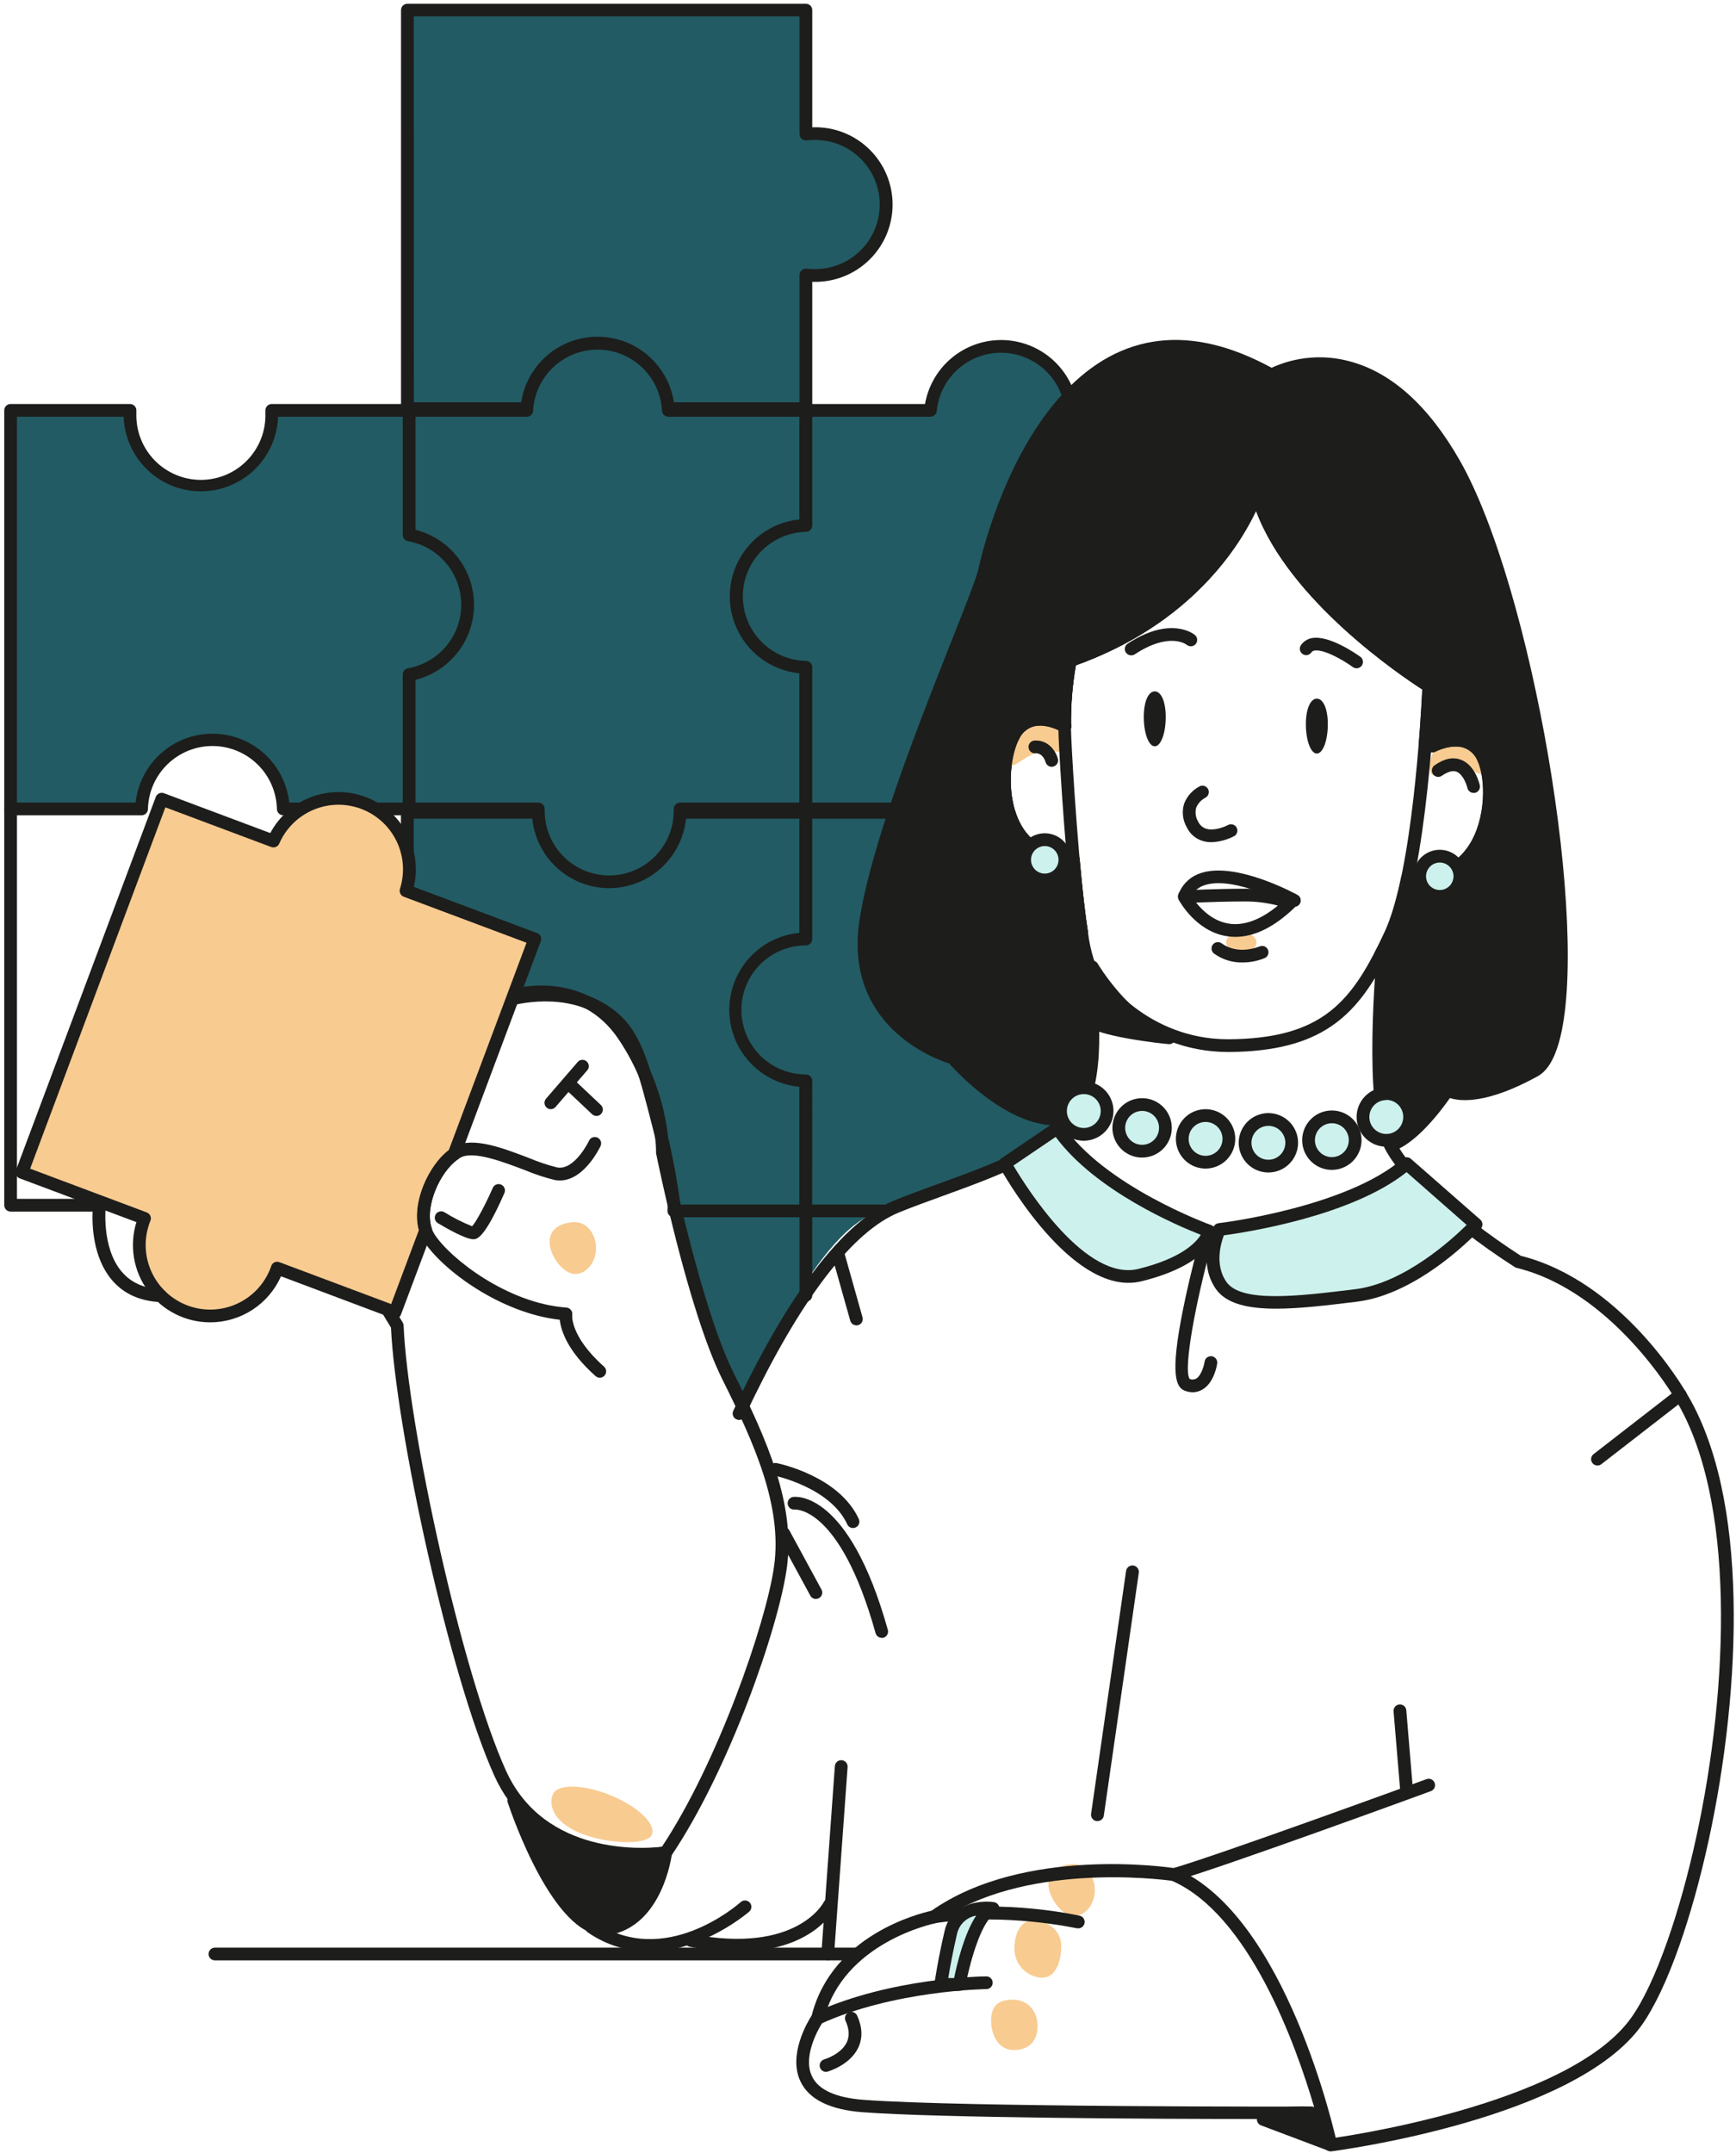 <?xml version="1.0" encoding="UTF-8"?> <svg xmlns="http://www.w3.org/2000/svg" width="267" height="331" viewBox="0 0 267 331" fill="none"><g clip-path="url(#clip0_1602_7905)"><path d="M103.677 185.371C103.677 185.371 109.519 210.686 114.324 215.485C114.324 215.485 124.965 189.525 134.834 186.408L103.677 185.371Z" fill="#225B63"></path><path d="M125.137 20.542C124.733 20.543 124.329 20.566 123.928 20.611V1.529H62.657V62.825H123.948V42.275C125.419 42.435 126.907 42.293 128.321 41.859C129.736 41.425 131.047 40.707 132.176 39.75C133.304 38.793 134.225 37.616 134.884 36.291C135.543 34.966 135.925 33.521 136.007 32.043C136.089 30.566 135.87 29.087 135.362 27.697C134.854 26.307 134.069 25.035 133.053 23.959C132.038 22.883 130.814 22.024 129.457 21.436C128.099 20.848 126.636 20.542 125.156 20.537L125.137 20.542Z" fill="#225B63"></path><path d="M123.948 63.803H62.657C62.398 63.803 62.149 63.7 61.965 63.517C61.782 63.333 61.679 63.084 61.679 62.825V1.554C61.679 1.295 61.782 1.046 61.965 0.862C62.149 0.679 62.398 0.576 62.657 0.576H123.948C124.207 0.576 124.456 0.679 124.64 0.862C124.823 1.046 124.926 1.295 124.926 1.554V19.564H125.156C126.737 19.532 128.308 19.816 129.778 20.398C131.247 20.981 132.586 21.851 133.715 22.958C134.844 24.064 135.741 25.385 136.354 26.842C136.966 28.3 137.282 29.865 137.282 31.446C137.282 33.027 136.966 34.592 136.354 36.05C135.741 37.507 134.844 38.828 133.715 39.934C132.586 41.041 131.247 41.911 129.778 42.493C128.308 43.076 126.737 43.36 125.156 43.328H124.926V62.825C124.926 63.084 124.823 63.333 124.64 63.517C124.456 63.7 124.207 63.803 123.948 63.803ZM63.655 61.846H122.969V42.276C122.969 42.138 122.999 42.002 123.055 41.876C123.112 41.751 123.194 41.638 123.297 41.547C123.399 41.455 123.519 41.386 123.65 41.344C123.781 41.302 123.919 41.288 124.055 41.302C124.421 41.345 124.788 41.366 125.156 41.366C126.478 41.395 127.792 41.16 129.022 40.675C130.252 40.189 131.372 39.463 132.318 38.538C133.263 37.614 134.014 36.51 134.527 35.291C135.04 34.072 135.304 32.763 135.304 31.441C135.304 30.119 135.04 28.81 134.527 27.591C134.014 26.372 133.263 25.268 132.318 24.344C131.372 23.419 130.252 22.693 129.022 22.207C127.792 21.722 126.478 21.487 125.156 21.516C124.788 21.517 124.421 21.536 124.055 21.575C123.919 21.59 123.781 21.577 123.651 21.536C123.52 21.494 123.399 21.426 123.297 21.335C123.194 21.244 123.112 21.131 123.055 21.006C122.999 20.88 122.969 20.744 122.969 20.606V2.503H63.636L63.655 61.846Z" fill="#1D1D1B"></path><path d="M123.947 124.878V186.149H103.633C103.633 185.836 103.667 185.571 103.677 185.371C103.148 181.259 102.367 177.184 101.338 173.169C98.926 163.745 97.723 159.034 93.808 156.044C87.419 151.152 78.866 153.524 78.23 153.71C70.485 155.99 67.055 162.62 66.028 164.611C62.525 171.397 63.494 177.885 64.731 186.139H62.652V124.878H123.947Z" fill="#225B63"></path><path d="M123.948 187.127H103.633C103.5 187.127 103.369 187.099 103.247 187.046C103.125 186.993 103.015 186.916 102.924 186.819C102.832 186.722 102.762 186.607 102.716 186.482C102.671 186.356 102.652 186.223 102.66 186.09C102.66 185.821 102.689 185.601 102.699 185.41C102.173 181.368 101.403 177.362 100.394 173.413C98.036 164.21 96.857 159.601 93.217 156.807C87.174 152.174 78.857 154.532 78.504 154.635C73.612 156.069 69.722 159.572 66.899 165.047C63.538 171.554 64.492 177.929 65.7 186.002C65.722 186.142 65.712 186.285 65.673 186.422C65.633 186.558 65.564 186.684 65.471 186.791C65.378 186.898 65.263 186.983 65.134 187.042C65.004 187.1 64.864 187.129 64.722 187.127H62.642C62.383 187.127 62.134 187.024 61.95 186.841C61.767 186.657 61.664 186.408 61.664 186.149V124.878C61.664 124.618 61.767 124.37 61.95 124.186C62.134 124.003 62.383 123.899 62.642 123.899H123.948C124.207 123.899 124.456 124.003 124.639 124.186C124.823 124.37 124.926 124.618 124.926 124.878V186.149C124.926 186.408 124.823 186.657 124.639 186.841C124.456 187.024 124.207 187.127 123.948 187.127ZM104.661 185.17H122.969V125.856H63.631V167.884C64.028 166.595 64.54 165.344 65.162 164.146C68.24 158.182 72.545 154.361 77.957 152.756C78.935 152.473 87.703 150.114 94.406 155.252C98.584 158.461 99.822 163.29 102.283 172.904C103.315 176.942 104.102 181.038 104.641 185.17H104.661Z" fill="#1D1D1B"></path><path d="M167.301 170.546C166.741 170.921 166.14 171.231 165.51 171.471C160.96 178.154 146.693 181.858 137.818 185.508C137.368 185.694 136.913 185.909 136.463 186.149H123.947V166.152C121.056 166.152 118.284 165.004 116.239 162.96C114.195 160.915 113.046 158.143 113.046 155.252C113.046 152.36 114.195 149.588 116.239 147.544C118.284 145.499 121.056 144.351 123.947 144.351V124.878H155.162C156.18 128.215 158.436 131.092 162.614 131.928C163.419 132.091 164.239 132.175 165.06 132.178C165.437 136.376 165.873 140.456 166.352 143.514C165.804 153.016 166.602 163.447 167.037 168.08C167.198 169.641 167.301 170.546 167.301 170.546Z" fill="#225B63"></path><path d="M136.463 187.128H123.948C123.688 187.128 123.439 187.024 123.256 186.841C123.072 186.657 122.969 186.409 122.969 186.149V167.068C120.017 166.799 117.272 165.436 115.274 163.247C113.275 161.058 112.167 158.201 112.167 155.237C112.167 152.273 113.275 149.416 115.274 147.227C117.272 145.038 120.017 143.675 122.969 143.407V124.864C122.969 124.604 123.072 124.355 123.256 124.172C123.439 123.988 123.688 123.885 123.948 123.885H155.163C155.373 123.884 155.578 123.952 155.748 124.077C155.917 124.202 156.041 124.378 156.102 124.58C157.184 128.137 159.444 130.28 162.81 130.94C163.555 131.088 164.311 131.165 165.07 131.17C165.315 131.169 165.552 131.26 165.733 131.425C165.914 131.59 166.027 131.817 166.049 132.061C166.48 136.846 166.915 140.637 167.336 143.314C167.343 143.384 167.343 143.454 167.336 143.524C166.783 153.119 167.629 163.794 168.016 167.939C168.018 167.948 168.018 167.958 168.016 167.968C168.158 169.494 168.261 170.38 168.261 170.385C168.281 170.564 168.251 170.745 168.175 170.908C168.099 171.071 167.98 171.21 167.83 171.31C167.295 171.669 166.726 171.975 166.132 172.225C162.316 177.513 153.025 180.88 144.815 183.859C142.427 184.725 140.167 185.547 138.176 186.364C137.76 186.536 137.329 186.741 136.908 186.966C136.775 187.056 136.622 187.111 136.463 187.128ZM124.907 185.17H136.223C136.629 184.96 137.04 184.769 137.447 184.603C139.477 183.771 141.752 182.944 144.164 182.069C152.222 179.133 161.362 175.83 164.713 170.918C164.826 170.753 164.987 170.627 165.173 170.556C165.554 170.413 165.922 170.24 166.274 170.037C166.23 169.612 166.166 168.981 166.088 168.178V168.149C165.692 163.956 164.845 153.246 165.393 143.563C164.997 141 164.591 137.492 164.19 133.122C163.597 133.083 163.007 133.004 162.424 132.888C158.593 132.119 155.848 129.693 154.468 125.857H124.926V144.351C124.926 144.611 124.823 144.859 124.64 145.043C124.456 145.226 124.207 145.33 123.948 145.33C121.316 145.33 118.792 146.375 116.932 148.236C115.071 150.097 114.025 152.62 114.025 155.252C114.025 157.883 115.071 160.407 116.932 162.268C118.792 164.129 121.316 165.174 123.948 165.174C124.207 165.174 124.456 165.277 124.64 165.461C124.823 165.644 124.926 165.893 124.926 166.153L124.907 185.17Z" fill="#1D1D1B"></path><path d="M123.948 63.084H102.797C102.652 60.293 101.441 57.664 99.414 55.74C97.388 53.816 94.7 52.744 91.906 52.744C89.111 52.744 86.423 53.816 84.397 55.74C82.37 57.664 81.159 60.293 81.014 63.084H62.657V124.355H82.79C82.79 124.457 82.79 124.555 82.79 124.653C82.79 127.545 83.939 130.319 85.985 132.365C88.03 134.41 90.804 135.559 93.696 135.559C96.589 135.559 99.363 134.41 101.408 132.365C103.453 130.319 104.602 127.545 104.602 124.653C104.602 124.555 104.602 124.457 104.602 124.355H123.948V63.084Z" fill="#225B63"></path><path d="M93.686 136.533C90.654 136.529 87.738 135.368 85.532 133.287C83.327 131.205 82 128.361 81.822 125.334H62.657C62.398 125.334 62.149 125.23 61.965 125.047C61.782 124.863 61.679 124.615 61.679 124.355V63.084C61.679 62.825 61.782 62.576 61.965 62.392C62.149 62.209 62.398 62.106 62.657 62.106H80.119C80.493 59.245 81.895 56.618 84.063 54.715C86.232 52.812 89.018 51.762 91.903 51.762C94.788 51.762 97.575 52.812 99.743 54.715C101.911 56.618 103.313 59.245 103.687 62.106H123.948C124.207 62.106 124.456 62.209 124.64 62.392C124.823 62.576 124.926 62.825 124.926 63.084V124.355C124.926 124.615 124.823 124.863 124.64 125.047C124.456 125.23 124.207 125.334 123.948 125.334H105.551C105.373 128.361 104.046 131.205 101.841 133.287C99.635 135.368 96.719 136.529 93.686 136.533ZM63.636 123.377H82.79C82.921 123.377 83.05 123.404 83.171 123.455C83.291 123.506 83.399 123.581 83.49 123.675C83.582 123.769 83.654 123.88 83.702 124.001C83.749 124.123 83.772 124.254 83.769 124.384V124.482C83.769 124.536 83.769 124.595 83.769 124.654C83.769 127.286 84.815 129.811 86.677 131.673C88.538 133.535 91.063 134.581 93.696 134.581C96.329 134.581 98.854 133.535 100.716 131.673C102.578 129.811 103.623 127.286 103.623 124.654C103.623 124.595 103.623 124.536 103.623 124.482V124.384C103.62 124.254 103.643 124.123 103.691 124.001C103.739 123.88 103.811 123.769 103.902 123.675C103.993 123.581 104.102 123.506 104.222 123.455C104.342 123.404 104.471 123.377 104.602 123.377H122.969V64.063H102.797C102.545 64.063 102.304 63.967 102.121 63.794C101.939 63.621 101.831 63.384 101.818 63.133C101.68 60.597 100.576 58.211 98.732 56.465C96.888 54.719 94.445 53.746 91.906 53.746C89.366 53.746 86.923 54.719 85.079 56.465C83.236 58.211 82.131 60.597 81.993 63.133C81.981 63.384 81.872 63.621 81.69 63.794C81.507 63.967 81.266 64.063 81.014 64.063H63.636V123.377Z" fill="#1D1D1B"></path><path d="M71.914 92.978C71.914 90.417 71.013 87.938 69.367 85.975C67.722 84.012 65.438 82.691 62.916 82.244V63.084H41.78C41.78 63.27 41.78 63.451 41.78 63.642C41.72 66.494 40.544 69.208 38.506 71.204C36.468 73.199 33.729 74.317 30.877 74.317C28.024 74.317 25.285 73.199 23.247 71.204C21.209 69.208 20.034 66.494 19.974 63.642C19.974 63.451 19.974 63.27 19.974 63.084H1.631V124.355H21.764C21.825 121.505 22.999 118.791 25.037 116.797C27.074 114.802 29.811 113.685 32.663 113.685C35.514 113.685 38.251 114.802 40.289 116.797C42.326 118.791 43.501 121.505 43.561 124.355H62.907V103.713C65.43 103.268 67.716 101.948 69.364 99.985C71.011 98.022 71.914 95.541 71.914 92.978Z" fill="#225B63"></path><path d="M62.916 125.334H43.571C43.316 125.334 43.072 125.235 42.889 125.057C42.706 124.88 42.6 124.639 42.592 124.384C42.535 121.792 41.464 119.324 39.61 117.511C37.756 115.698 35.266 114.682 32.672 114.682C30.079 114.682 27.589 115.698 25.735 117.511C23.881 119.324 22.81 121.792 22.753 124.384C22.745 124.639 22.638 124.88 22.456 125.057C22.273 125.235 22.029 125.334 21.774 125.334H1.631C1.371 125.334 1.122 125.23 0.939 125.047C0.755 124.863 0.652 124.615 0.652 124.355V63.084C0.652 62.825 0.755 62.576 0.939 62.392C1.122 62.209 1.371 62.106 1.631 62.106H19.993C20.126 62.105 20.257 62.132 20.379 62.185C20.501 62.237 20.611 62.313 20.703 62.409C20.794 62.505 20.865 62.619 20.912 62.744C20.958 62.868 20.978 63.001 20.972 63.133C20.972 63.3 20.972 63.471 20.972 63.622C20.942 64.944 21.177 66.259 21.663 67.489C22.148 68.718 22.875 69.839 23.799 70.784C24.724 71.729 25.828 72.48 27.047 72.993C28.265 73.506 29.574 73.77 30.896 73.77C32.218 73.77 33.527 73.506 34.746 72.993C35.965 72.48 37.069 71.729 37.993 70.784C38.918 69.839 39.644 68.718 40.13 67.489C40.615 66.259 40.85 64.944 40.821 63.622C40.821 63.456 40.821 63.285 40.821 63.133C40.814 63.001 40.834 62.868 40.879 62.744C40.924 62.62 40.995 62.506 41.085 62.409C41.177 62.313 41.287 62.237 41.409 62.184C41.531 62.132 41.662 62.106 41.795 62.106H62.931C63.191 62.106 63.44 62.209 63.623 62.392C63.806 62.576 63.91 62.825 63.91 63.084V81.451C66.479 82.096 68.759 83.58 70.388 85.668C72.017 87.757 72.902 90.33 72.902 92.978C72.902 95.627 72.017 98.2 70.388 100.288C68.759 102.377 66.479 103.861 63.91 104.506V124.355C63.91 124.485 63.884 124.613 63.834 124.733C63.784 124.853 63.71 124.961 63.618 125.052C63.525 125.143 63.416 125.215 63.295 125.263C63.175 125.312 63.046 125.336 62.916 125.334ZM44.486 123.377H61.938V103.713C61.934 103.48 62.014 103.254 62.161 103.075C62.309 102.896 62.516 102.775 62.745 102.734C65.041 102.328 67.121 101.126 68.62 99.34C70.118 97.553 70.939 95.296 70.939 92.964C70.939 90.632 70.118 88.374 68.62 86.588C67.121 84.801 65.041 83.599 62.745 83.193C62.516 83.152 62.309 83.032 62.161 82.852C62.014 82.673 61.934 82.447 61.938 82.215V64.063H42.768C42.66 67.141 41.361 70.056 39.146 72.195C36.93 74.334 33.971 75.529 30.891 75.529C27.812 75.529 24.852 74.334 22.637 72.195C20.421 70.056 19.123 67.141 19.015 64.063H2.609V123.377H20.859C21.178 120.467 22.561 117.777 24.741 115.823C26.921 113.869 29.745 112.789 32.672 112.789C35.6 112.789 38.424 113.869 40.604 115.823C42.784 117.777 44.166 120.467 44.486 123.377Z" fill="#1D1D1B"></path><path d="M185.199 63.084V88.399C180.795 93.145 174.21 98.184 164.615 101.521C163.952 104.844 163.66 108.231 163.745 111.619C163.211 111.316 158.299 108.684 155.916 113.053C154.595 115.499 153.847 120.563 155.173 124.878C156.19 128.215 158.446 131.092 162.624 131.929C161.148 133.471 159.25 134.547 157.168 135.021C155.086 135.495 152.911 135.348 150.911 134.597C148.912 133.847 147.178 132.525 145.922 130.798C144.667 129.07 143.947 127.012 143.851 124.878C143.851 124.719 143.851 124.555 143.851 124.389C143.851 124.389 143.851 124.365 143.851 124.35H123.948V102.578C121.097 102.517 118.384 101.343 116.389 99.305C114.395 97.268 113.278 94.53 113.278 91.679C113.278 88.828 114.395 86.091 116.389 84.053C118.384 82.016 121.097 80.841 123.948 80.781V63.084H143.122C143.371 60.575 144.481 58.23 146.263 56.448C148.046 54.666 150.391 53.556 152.899 53.307C155.408 53.059 157.925 53.687 160.023 55.085C162.12 56.483 163.669 58.564 164.405 60.975C164.616 61.662 164.757 62.369 164.826 63.084H185.199Z" fill="#225B63"></path><path d="M154.732 136.273C151.742 136.282 148.859 135.159 146.662 133.13C144.466 131.1 143.119 128.315 142.892 125.333H123.947C123.688 125.333 123.439 125.23 123.255 125.047C123.072 124.863 122.969 124.614 122.969 124.355V103.502C120.032 103.216 117.307 101.846 115.325 99.66C113.342 97.475 112.244 94.63 112.244 91.679C112.244 88.729 113.342 85.883 115.325 83.698C117.307 81.513 120.032 80.143 122.969 79.856V63.084C122.969 62.825 123.072 62.576 123.255 62.392C123.439 62.209 123.688 62.105 123.947 62.105H142.27C142.731 59.474 144.065 57.075 146.057 55.295C148.049 53.515 150.583 52.458 153.249 52.295C155.916 52.131 158.559 52.871 160.754 54.395C162.948 55.918 164.565 58.136 165.344 60.692C165.484 61.156 165.597 61.628 165.682 62.105H185.218C185.478 62.105 185.726 62.209 185.91 62.392C186.093 62.576 186.197 62.825 186.197 63.084V88.399C186.197 88.645 186.104 88.883 185.937 89.064C180.511 94.906 173.632 99.339 165.481 102.274C164.935 105.36 164.688 108.491 164.742 111.624C164.745 111.797 164.701 111.968 164.616 112.118C164.531 112.269 164.408 112.394 164.259 112.482C164.11 112.569 163.94 112.616 163.767 112.616C163.594 112.617 163.424 112.572 163.274 112.485C163.03 112.343 160.828 111.14 158.925 111.683C158.458 111.826 158.027 112.064 157.658 112.384C157.288 112.703 156.99 113.096 156.782 113.537C155.505 115.886 154.903 120.666 156.112 124.604C157.198 128.166 159.458 130.309 162.824 130.965C162.996 131 163.155 131.08 163.285 131.197C163.415 131.314 163.511 131.464 163.563 131.63C163.616 131.797 163.622 131.975 163.583 132.145C163.543 132.316 163.459 132.472 163.338 132.599C162.23 133.767 160.895 134.695 159.415 135.327C157.935 135.959 156.341 136.281 154.732 136.273ZM144.805 124.448C144.805 124.57 144.805 124.692 144.805 124.82C144.881 126.622 145.447 128.37 146.441 129.875C147.436 131.38 148.822 132.586 150.45 133.363C152.078 134.14 153.887 134.459 155.683 134.286C157.478 134.112 159.193 133.453 160.642 132.379C157.526 131.214 155.329 128.748 154.238 125.162C152.824 120.568 153.607 115.25 155.06 112.583C155.392 111.913 155.858 111.319 156.429 110.838C157.001 110.356 157.666 109.998 158.382 109.785C159.848 109.438 161.385 109.55 162.785 110.107C162.787 107.149 163.086 104.199 163.681 101.301C163.718 101.14 163.796 100.992 163.906 100.87C164.017 100.748 164.156 100.655 164.312 100.601C172.252 97.837 178.955 93.605 184.235 88.017V64.063H164.806C164.562 64.064 164.326 63.974 164.145 63.81C163.964 63.646 163.851 63.42 163.827 63.177C163.765 62.526 163.638 61.884 163.446 61.259C162.776 59.064 161.367 57.168 159.458 55.894C157.548 54.621 155.256 54.048 152.972 54.275C150.688 54.501 148.553 55.511 146.93 57.135C145.307 58.758 144.297 60.893 144.071 63.177C144.048 63.42 143.934 63.646 143.753 63.81C143.572 63.974 143.336 64.064 143.092 64.063H124.926V80.781C124.926 81.04 124.823 81.289 124.639 81.473C124.456 81.656 124.207 81.759 123.947 81.759C121.354 81.817 118.887 82.887 117.074 84.741C115.261 86.596 114.245 89.086 114.245 91.679C114.245 94.273 115.261 96.763 117.074 98.617C118.887 100.471 121.354 101.542 123.947 101.599C124.207 101.599 124.456 101.702 124.639 101.886C124.823 102.069 124.926 102.318 124.926 102.578V123.376H143.851C144.11 123.376 144.359 123.479 144.543 123.663C144.726 123.846 144.829 124.095 144.829 124.355C144.823 124.386 144.815 124.418 144.805 124.448Z" fill="#1D1D1B"></path><path d="M190.913 146.416C192.202 146.416 193.247 145.724 193.247 144.87C193.247 144.016 192.202 143.324 190.913 143.324C189.624 143.324 188.579 144.016 188.579 144.87C188.579 145.724 189.624 146.416 190.913 146.416Z" fill="#F8CB91"></path><path d="M219.892 117.877C219.892 120.597 222.099 118.366 224.814 118.366C227.53 118.366 229.736 120.602 229.736 117.877C229.736 116.571 229.218 115.32 228.295 114.396C227.372 113.473 226.12 112.955 224.814 112.955C223.509 112.955 222.257 113.473 221.334 114.396C220.411 115.32 219.892 116.571 219.892 117.877Z" fill="#F8CB91"></path><path d="M154.615 116.59C155.344 119.208 156.865 116.463 159.483 115.734C162.1 115.005 164.826 116.561 164.097 113.943C163.923 113.32 163.628 112.738 163.229 112.229C162.83 111.721 162.335 111.296 161.772 110.978C161.209 110.661 160.589 110.458 159.947 110.38C159.306 110.302 158.655 110.352 158.032 110.526C157.41 110.699 156.827 110.994 156.319 111.393C155.81 111.792 155.385 112.287 155.067 112.85C154.75 113.413 154.547 114.033 154.469 114.675C154.391 115.317 154.441 115.967 154.615 116.59Z" fill="#F8CB91"></path><path d="M191.046 147.957C189.502 147.976 187.994 147.501 186.74 146.602C186.529 146.45 186.387 146.22 186.345 145.964C186.304 145.708 186.366 145.445 186.517 145.234C186.669 145.023 186.899 144.881 187.155 144.84C187.411 144.798 187.674 144.86 187.885 145.012C190.483 146.89 193.58 145.535 193.712 145.501C193.948 145.393 194.217 145.384 194.461 145.474C194.704 145.565 194.901 145.749 195.009 145.985C195.116 146.221 195.126 146.491 195.035 146.734C194.944 146.977 194.76 147.174 194.524 147.282C193.42 147.734 192.238 147.963 191.046 147.957Z" fill="#1D1D1B"></path><path d="M165.046 133.157C160.721 133.103 157.398 131.307 155.432 127.951C152.496 122.961 153.352 115.719 155.05 112.583C155.387 111.903 155.863 111.301 156.447 110.816C157.031 110.33 157.71 109.972 158.441 109.765C161.264 109.002 164.175 110.744 164.312 110.807C164.534 110.942 164.694 111.159 164.757 111.411C164.819 111.663 164.779 111.93 164.644 112.153C164.51 112.375 164.293 112.535 164.041 112.598C163.788 112.66 163.522 112.62 163.299 112.485C163.25 112.456 160.951 111.111 158.954 111.659C158.481 111.798 158.042 112.037 157.667 112.358C157.291 112.679 156.988 113.076 156.777 113.523C155.26 116.297 154.663 122.75 157.129 126.963C158.754 129.732 161.425 131.156 165.08 131.2C165.339 131.2 165.588 131.303 165.772 131.486C165.955 131.67 166.058 131.919 166.058 132.178C166.058 132.438 165.955 132.687 165.772 132.87C165.588 133.054 165.339 133.157 165.08 133.157H165.046Z" fill="#1D1D1B"></path><path d="M217.887 136.058H217.265C217.006 136.048 216.761 135.935 216.585 135.744C216.409 135.553 216.315 135.3 216.326 135.04C216.336 134.781 216.449 134.536 216.64 134.36C216.831 134.184 217.084 134.091 217.344 134.101C221.135 134.258 224.022 132.873 225.915 129.991C228.636 125.847 228.518 119.585 227.236 116.913C227.048 116.459 226.766 116.051 226.408 115.713C226.051 115.376 225.626 115.118 225.162 114.956C223.18 114.305 220.803 115.543 220.759 115.558C220.643 115.618 220.517 115.655 220.388 115.666C220.258 115.677 220.128 115.663 220.004 115.624C219.88 115.585 219.764 115.522 219.665 115.438C219.565 115.355 219.483 115.252 219.423 115.137C219.363 115.022 219.326 114.896 219.315 114.766C219.303 114.637 219.318 114.506 219.357 114.382C219.396 114.258 219.459 114.143 219.542 114.043C219.626 113.944 219.728 113.862 219.844 113.801C219.971 113.733 222.97 112.158 225.749 113.063C226.469 113.306 227.13 113.698 227.689 114.213C228.247 114.728 228.692 115.354 228.993 116.052C230.461 119.149 230.803 126.087 227.525 131.053C225.372 134.336 222.04 136.058 217.887 136.058Z" fill="#1D1D1B"></path><path d="M113.673 218.284C113.531 218.284 113.39 218.252 113.262 218.191C113.144 218.138 113.038 218.062 112.949 217.968C112.86 217.874 112.791 217.763 112.746 217.642C112.7 217.521 112.679 217.392 112.684 217.263C112.688 217.134 112.719 217.007 112.773 216.889C118.243 205.176 126.712 190.185 135.993 185.283C136.482 185.028 136.972 184.793 137.432 184.603C139.462 183.771 141.737 182.944 144.149 182.068C152.207 179.133 161.347 175.83 164.698 170.918C164.852 170.697 164.994 170.468 165.124 170.233C165.533 169.473 165.861 168.673 166.103 167.845V167.801C168.295 160.496 166.2 149.062 166.181 148.95C166.154 148.822 166.153 148.691 166.178 148.563C166.202 148.435 166.252 148.313 166.324 148.205C166.397 148.096 166.49 148.003 166.599 147.932C166.707 147.86 166.829 147.81 166.957 147.786C167.085 147.762 167.217 147.764 167.344 147.791C167.472 147.819 167.592 147.871 167.699 147.946C167.806 148.02 167.897 148.116 167.966 148.226C168.036 148.336 168.082 148.459 168.104 148.588C168.192 149.077 170.301 160.555 167.991 168.315V168.369C167.71 169.343 167.324 170.285 166.841 171.177C166.69 171.451 166.514 171.74 166.318 172.023C162.624 177.454 153.171 180.884 144.829 183.908C142.442 184.774 140.181 185.596 138.19 186.413C137.774 186.584 137.344 186.79 136.923 187.015C129.956 190.694 122.245 201.311 114.558 217.721C114.479 217.889 114.354 218.031 114.197 218.131C114.041 218.231 113.859 218.284 113.673 218.284Z" fill="#1D1D1B"></path><path d="M175.917 110.229C175.917 112.715 176.671 114.726 177.605 114.726C178.54 114.726 179.293 112.715 179.293 110.229C179.293 107.744 178.535 106.281 177.605 106.281C176.675 106.281 175.917 107.719 175.917 110.229Z" fill="#1D1D1B"></path><path d="M200.845 111.341C200.845 113.826 201.599 115.842 202.533 115.842C203.468 115.842 204.221 113.826 204.221 111.341C204.221 108.855 203.463 107.397 202.533 107.397C201.604 107.397 200.845 108.855 200.845 111.341Z" fill="#1D1D1B"></path><path d="M188.873 161.719C175.722 161.719 167.688 151.675 166.396 148.181C165.933 146.709 165.605 145.198 165.418 143.666C164.023 134.78 162.971 117.094 162.82 113.375C162.536 106.149 163.632 101.486 163.681 101.29C163.719 101.131 163.797 100.984 163.908 100.862C164.018 100.741 164.157 100.649 164.312 100.595C186.593 92.85 192.337 75.525 192.396 75.349C192.462 75.148 192.591 74.973 192.765 74.851C192.939 74.73 193.147 74.668 193.359 74.675C193.571 74.682 193.775 74.758 193.94 74.891C194.105 75.024 194.223 75.207 194.275 75.413C198.071 90.727 220.059 104.49 220.279 104.627C220.427 104.718 220.548 104.847 220.629 105C220.711 105.153 220.751 105.325 220.744 105.498C220.7 106.653 219.555 133.934 214.741 144.125C214.178 145.324 213.669 146.361 213.185 147.286C208.507 156.328 203.072 161.592 189.123 161.719H188.873ZM165.462 102.259C164.822 105.901 164.587 109.603 164.762 113.297C164.909 116.991 165.956 134.56 167.336 143.362C167.507 144.766 167.806 146.152 168.231 147.501C169.405 150.662 176.749 159.762 188.868 159.762H189.088C202.122 159.64 206.996 154.968 211.433 146.386C211.922 145.476 212.412 144.468 212.955 143.294C217.231 134.237 218.557 109.989 218.748 105.982C215.533 103.918 198.316 92.361 193.184 78.539C190.698 83.843 183.3 95.879 165.462 102.259Z" fill="#1D1D1B"></path><path d="M235.989 164.616C226.101 170.052 222.642 167.581 222.642 167.581C222.642 167.581 217.881 174.886 213.835 176.05C213.835 176.05 213.742 156.48 214.236 150.78C214.315 149.87 213.6 148.495 212.279 146.836C212.803 145.833 213.312 144.791 213.821 143.71C214.863 141.508 215.729 138.45 216.448 135.02L217.26 135.064C229.345 135.554 230.368 121.238 228.078 116.472C225.788 111.707 220.25 114.662 220.25 114.662L219.119 114.603C219.555 109.275 219.706 105.459 219.706 105.459C219.706 105.459 197.2 91.539 193.286 75.648C193.286 75.648 191.363 81.734 185.174 88.398C180.771 93.144 174.185 98.183 164.591 101.52C163.928 104.844 163.636 108.231 163.72 111.619C163.186 111.315 158.274 108.683 155.891 113.052C154.57 115.499 153.822 120.563 155.148 124.878C156.165 128.215 158.421 131.092 162.599 131.928C163.405 132.091 164.224 132.174 165.046 132.178C165.422 136.376 165.858 140.456 166.337 143.514C165.789 153.016 166.587 163.447 167.022 168.08C167.169 169.636 167.272 170.526 167.272 170.526C166.712 170.901 166.111 171.212 165.481 171.451C156.865 174.695 146.517 162.644 146.517 162.644C146.517 162.644 130.459 158.441 133.175 141.395C133.919 136.728 135.553 130.935 137.549 124.883C137.608 124.707 137.666 124.53 137.72 124.359C143.024 108.434 150.749 90.903 151.459 87.527C152.012 84.905 155.632 70.246 164.356 60.98C171.245 53.665 181.299 49.727 195.532 57.653C195.532 57.653 210.758 48.738 223.606 71.22C236.454 93.702 245.877 159.18 235.989 164.616Z" fill="#1D1D1B"></path><path d="M213.845 177.029C213.633 177.029 213.427 176.96 213.258 176.833C213.137 176.742 213.039 176.625 212.971 176.49C212.903 176.355 212.867 176.206 212.867 176.055C212.867 175.253 212.778 156.357 213.273 150.696C213.273 150.471 213.224 149.581 211.531 147.443C211.414 147.294 211.342 147.115 211.325 146.927C211.307 146.738 211.345 146.549 211.433 146.381C211.922 145.481 212.412 144.468 212.955 143.294C213.884 141.337 214.745 138.484 215.513 134.82C215.561 134.591 215.689 134.387 215.874 134.244C216.058 134.102 216.288 134.03 216.521 134.042L217.334 134.086C221.111 134.238 224.002 132.853 225.896 129.971C228.616 125.832 228.499 119.564 227.217 116.898C227.027 116.445 226.745 116.036 226.387 115.699C226.03 115.362 225.606 115.104 225.142 114.941C223.185 114.285 220.778 115.528 220.739 115.543C220.588 115.622 220.42 115.661 220.25 115.655L219.119 115.597C218.989 115.59 218.861 115.557 218.743 115.5C218.625 115.442 218.52 115.362 218.434 115.264C218.347 115.165 218.282 115.05 218.241 114.926C218.2 114.802 218.184 114.67 218.195 114.54C218.527 110.464 218.684 107.245 218.752 105.997C215.538 103.932 198.311 92.366 193.183 78.54C191.313 82.401 188.864 85.955 185.923 89.078C180.497 94.92 173.618 99.353 165.466 102.288C164.92 105.374 164.673 108.505 164.728 111.638C164.73 111.811 164.687 111.982 164.602 112.132C164.517 112.283 164.394 112.409 164.244 112.496C164.095 112.584 163.926 112.63 163.753 112.631C163.58 112.631 163.41 112.586 163.26 112.499C163.015 112.358 160.814 111.154 158.91 111.697C158.444 111.84 158.012 112.079 157.643 112.398C157.274 112.717 156.976 113.11 156.767 113.551C155.49 115.9 154.889 120.68 156.097 124.619C157.183 128.18 159.444 130.323 162.81 130.979C163.554 131.127 164.311 131.204 165.07 131.209C165.315 131.208 165.552 131.299 165.733 131.464C165.914 131.629 166.027 131.856 166.049 132.099C166.479 136.884 166.915 140.676 167.335 143.353C167.343 143.423 167.343 143.493 167.335 143.563C166.783 153.157 167.629 163.833 168.016 167.977C168.018 167.987 168.018 167.997 168.016 168.007C168.157 169.533 168.26 170.419 168.26 170.424C168.28 170.603 168.251 170.783 168.175 170.947C168.099 171.11 167.979 171.249 167.83 171.348C166.219 172.435 164.317 173.01 162.374 172.997C154.805 172.997 147.31 164.973 145.984 163.486C143.714 162.767 129.613 157.615 132.226 141.229C132.906 136.943 134.349 131.493 136.629 124.56C136.688 124.389 136.747 124.217 136.795 124.071C139.77 115.146 143.557 105.576 146.321 98.59C148.499 93.09 150.236 88.741 150.514 87.337C150.656 86.647 154.169 70.393 163.656 60.319C172.385 51.028 183.149 49.771 195.576 56.537C199.355 54.806 203.623 54.459 207.631 55.559C214.031 57.271 219.702 62.379 224.487 70.726C235.637 90.238 244.639 142.927 239.776 160.213C239.003 162.948 237.922 164.67 236.469 165.467C228.753 169.709 224.682 169.342 222.999 168.799C221.659 170.712 217.73 175.948 214.119 176.985C214.03 177.011 213.938 177.026 213.845 177.029ZM213.454 146.733C214.736 148.451 215.313 149.806 215.225 150.863C214.819 155.526 214.809 169.866 214.819 174.548C217.603 172.904 220.729 168.736 221.83 167.048C221.901 166.937 221.995 166.841 222.104 166.767C222.213 166.693 222.336 166.642 222.466 166.617C222.729 166.573 222.999 166.632 223.219 166.784C223.219 166.784 226.498 168.741 235.524 163.76C236.469 163.241 237.286 161.832 237.888 159.689C242.555 143.113 233.543 90.483 222.779 71.7C218.273 63.822 213.018 59.023 207.157 57.442C203.449 56.418 199.495 56.793 196.046 58.494C195.897 58.58 195.728 58.625 195.556 58.625C195.385 58.625 195.216 58.58 195.067 58.494C183.325 51.933 173.221 52.99 165.08 61.635C155.965 71.313 152.569 87.048 152.427 87.713C152.095 89.289 150.436 93.482 148.142 99.289C145.382 106.256 141.61 115.797 138.66 124.653C138.611 124.814 138.547 124.995 138.488 125.176C136.238 132.002 134.819 137.354 134.153 141.533C131.614 157.478 146.155 161.519 146.776 161.685C146.967 161.737 147.137 161.844 147.266 161.994C147.364 162.106 157.271 173.506 165.144 170.546C165.522 170.402 165.888 170.229 166.239 170.027C166.195 169.602 166.132 168.971 166.054 168.168V168.139C165.657 163.946 164.811 153.236 165.359 143.553C164.963 140.989 164.556 137.481 164.155 133.112C163.562 133.073 162.972 132.994 162.389 132.877C158.328 132.065 155.495 129.394 154.204 125.152C152.79 120.558 153.572 115.239 155.025 112.573C155.357 111.903 155.824 111.309 156.395 110.828C156.967 110.346 157.631 109.988 158.348 109.774C159.814 109.427 161.351 109.54 162.751 110.097C162.752 107.139 163.052 104.188 163.646 101.29C163.684 101.13 163.762 100.982 163.872 100.86C163.983 100.737 164.122 100.645 164.278 100.591C172.35 97.782 179.141 93.452 184.465 87.728C190.434 81.299 192.342 75.408 192.361 75.35C192.426 75.143 192.557 74.964 192.734 74.84C192.911 74.716 193.124 74.655 193.34 74.665C193.553 74.672 193.757 74.749 193.922 74.883C194.087 75.017 194.204 75.202 194.255 75.408C198.052 90.722 220.039 104.485 220.259 104.622C220.407 104.713 220.528 104.842 220.61 104.995C220.691 105.148 220.731 105.32 220.724 105.493C220.724 105.527 220.587 108.879 220.235 113.605C221.155 113.199 223.528 112.328 225.754 113.057C226.473 113.301 227.132 113.694 227.69 114.209C228.248 114.723 228.692 115.35 228.993 116.047C230.461 119.144 230.803 126.077 227.525 131.043C225.26 134.468 221.712 136.214 217.25 136.038C216.699 138.816 215.853 141.527 214.726 144.126C214.271 145.094 213.855 145.946 213.454 146.733Z" fill="#1D1D1B"></path><path d="M221.438 137.8C223.146 137.8 224.531 136.416 224.531 134.708C224.531 133 223.146 131.616 221.438 131.616C219.731 131.616 218.346 133 218.346 134.708C218.346 136.416 219.731 137.8 221.438 137.8Z" fill="#CDF1ED"></path><path d="M221.438 138.779C220.633 138.779 219.846 138.54 219.177 138.093C218.507 137.645 217.986 137.01 217.677 136.266C217.369 135.522 217.289 134.703 217.446 133.914C217.603 133.124 217.991 132.399 218.56 131.829C219.129 131.26 219.855 130.872 220.644 130.715C221.434 130.558 222.252 130.639 222.996 130.947C223.74 131.255 224.376 131.777 224.823 132.446C225.27 133.116 225.509 133.903 225.509 134.708C225.508 135.787 225.078 136.822 224.315 137.585C223.552 138.348 222.518 138.777 221.438 138.779ZM221.438 132.594C221.02 132.594 220.612 132.718 220.264 132.95C219.916 133.183 219.646 133.513 219.486 133.899C219.326 134.285 219.284 134.71 219.365 135.12C219.447 135.53 219.648 135.907 219.944 136.202C220.239 136.498 220.616 136.699 221.026 136.781C221.436 136.862 221.861 136.821 222.247 136.661C222.633 136.501 222.963 136.23 223.196 135.882C223.428 135.535 223.552 135.126 223.552 134.708C223.551 134.148 223.328 133.611 222.931 133.215C222.535 132.819 221.998 132.596 221.438 132.594Z" fill="#1D1D1B"></path><path d="M160.686 135.27C162.394 135.27 163.778 133.885 163.778 132.178C163.778 130.47 162.394 129.085 160.686 129.085C158.978 129.085 157.594 130.47 157.594 132.178C157.594 133.885 158.978 135.27 160.686 135.27Z" fill="#CDF1ED"></path><path d="M160.686 136.249C159.88 136.249 159.092 136.009 158.422 135.561C157.751 135.113 157.229 134.477 156.92 133.732C156.612 132.987 156.532 132.167 156.689 131.376C156.847 130.585 157.236 129.859 157.806 129.289C158.377 128.72 159.103 128.332 159.894 128.175C160.685 128.018 161.505 128.1 162.249 128.409C162.994 128.718 163.63 129.241 164.077 129.912C164.525 130.583 164.763 131.372 164.762 132.178C164.761 133.258 164.331 134.293 163.566 135.057C162.802 135.82 161.766 136.249 160.686 136.249ZM160.686 130.059C160.267 130.059 159.858 130.184 159.509 130.416C159.161 130.649 158.889 130.98 158.729 131.367C158.569 131.754 158.527 132.18 158.608 132.591C158.69 133.002 158.892 133.38 159.188 133.676C159.485 133.972 159.862 134.174 160.273 134.256C160.684 134.337 161.11 134.296 161.497 134.135C161.884 133.975 162.215 133.703 162.448 133.355C162.681 133.006 162.805 132.597 162.805 132.178C162.805 131.9 162.75 131.624 162.644 131.367C162.537 131.11 162.381 130.877 162.184 130.68C161.988 130.483 161.754 130.327 161.497 130.221C161.24 130.114 160.965 130.059 160.686 130.059Z" fill="#1D1D1B"></path><path d="M208.644 102.734C208.439 102.732 208.239 102.667 208.072 102.548C206.526 101.427 203.556 99.749 202.152 100.013C202.061 100.023 201.973 100.052 201.896 100.1C201.818 100.147 201.751 100.211 201.702 100.287C201.558 100.496 201.338 100.641 201.09 100.691C200.842 100.741 200.583 100.693 200.37 100.557C200.156 100.421 200.004 100.207 199.944 99.96C199.885 99.714 199.924 99.454 200.053 99.236C200.247 98.935 200.502 98.677 200.801 98.48C201.1 98.283 201.436 98.15 201.79 98.091C204.466 97.601 208.742 100.615 209.222 100.963C209.432 101.115 209.573 101.344 209.614 101.6C209.655 101.856 209.593 102.117 209.442 102.328C209.351 102.454 209.231 102.557 209.092 102.627C208.953 102.698 208.8 102.734 208.644 102.734Z" fill="#1D1D1B"></path><path d="M173.985 100.743C173.773 100.744 173.566 100.677 173.396 100.551C173.225 100.425 173.1 100.248 173.04 100.045C172.979 99.841 172.986 99.624 173.059 99.426C173.133 99.227 173.268 99.057 173.446 98.942C180.051 94.612 183.628 97.475 183.775 97.616C183.975 97.782 184.102 98.02 184.127 98.279C184.151 98.538 184.072 98.796 183.907 98.996C183.741 99.197 183.503 99.323 183.244 99.348C182.986 99.373 182.728 99.294 182.527 99.128C182.395 99.025 179.802 97.117 174.518 100.596C174.358 100.695 174.173 100.746 173.985 100.743Z" fill="#1D1D1B"></path><path d="M189.998 144.023C189.533 144.023 189.068 143.984 188.609 143.906C183.853 143.113 181.397 138.49 181.27 138.294C181.195 138.148 181.157 137.985 181.162 137.821C181.166 137.657 181.212 137.497 181.294 137.355C181.376 137.213 181.491 137.094 181.631 137.008C181.77 136.923 181.928 136.874 182.092 136.865C182.145 136.865 187.293 136.621 191.49 136.621C193.999 136.575 196.492 137.02 198.829 137.932C198.975 137.998 199.103 138.099 199.2 138.226C199.298 138.353 199.363 138.502 199.389 138.66C199.416 138.818 199.403 138.98 199.353 139.132C199.302 139.284 199.215 139.421 199.099 139.532C195.977 142.521 192.934 144.023 189.998 144.023ZM183.956 138.749C184.934 139.957 186.612 141.597 188.946 141.978C191.28 142.36 193.839 141.435 196.54 139.214C194.899 138.787 193.21 138.574 191.515 138.578C188.848 138.578 185.8 138.676 183.941 138.749H183.956Z" fill="#1D1D1B"></path><path d="M199.079 139.404C198.909 139.409 198.74 139.368 198.59 139.287C198.502 139.238 189.92 134.566 185.311 136.063C184.835 136.204 184.395 136.446 184.02 136.771C183.646 137.097 183.345 137.5 183.139 137.951C183.101 138.088 183.034 138.215 182.942 138.324C182.85 138.432 182.736 138.519 182.607 138.578C182.478 138.638 182.338 138.669 182.195 138.669C182.053 138.669 181.913 138.638 181.784 138.578C181.655 138.518 181.541 138.431 181.449 138.323C181.357 138.215 181.29 138.087 181.253 137.951C181.215 137.814 181.207 137.67 181.231 137.53C181.254 137.39 181.307 137.256 181.387 137.139C181.703 136.44 182.164 135.816 182.741 135.31C183.317 134.804 183.995 134.426 184.729 134.204C190.14 132.442 199.172 137.359 199.554 137.57C199.745 137.675 199.895 137.842 199.981 138.043C200.066 138.244 200.082 138.467 200.026 138.678C199.97 138.889 199.844 139.075 199.67 139.207C199.496 139.338 199.283 139.408 199.065 139.404H199.079Z" fill="#1D1D1B"></path><path d="M168.784 279.946C168.737 279.951 168.689 279.951 168.642 279.946C168.385 279.91 168.153 279.773 167.997 279.565C167.841 279.358 167.774 279.097 167.81 278.84L173.192 241.5C173.229 241.24 173.368 241.006 173.578 240.849C173.787 240.691 174.051 240.624 174.31 240.661C174.57 240.698 174.804 240.836 174.961 241.046C175.119 241.255 175.186 241.519 175.149 241.778L169.767 279.119C169.731 279.353 169.611 279.565 169.43 279.717C169.25 279.869 169.02 279.95 168.784 279.946Z" fill="#1D1D1B"></path><path d="M161.244 289.58C161.244 291.782 163.382 294.536 165.159 294.536C166.935 294.536 168.388 292.75 168.388 290.549C168.388 288.347 166.92 286.566 165.159 286.566C163.397 286.566 161.244 287.378 161.244 289.58Z" fill="#F8CB91"></path><path d="M84.527 190.89C84.527 193.091 86.665 195.846 88.441 195.846C90.217 195.846 91.665 194.06 91.665 191.858C91.665 189.657 90.222 187.876 88.441 187.876C86.66 187.876 84.527 188.688 84.527 190.89Z" fill="#F8CB91"></path><path d="M89.312 281.83C93.525 283.533 99.587 283.684 100.262 282.035C100.937 280.387 98.06 277.666 93.853 275.959C89.645 274.251 85.687 274.212 85.021 275.861C84.356 277.51 85.105 280.127 89.312 281.83Z" fill="#F8CB91"></path><path d="M156.019 299.678C156.042 300.804 156.491 301.878 157.276 302.685C158.06 303.493 159.122 303.972 160.246 304.028C162.428 304.028 163.226 301.449 163.226 299.135C163.226 296.821 161.181 295.221 158.998 295.221C156.816 295.221 156.019 297.354 156.019 299.678Z" fill="#F8CB91"></path><path d="M152.432 310.643C152.432 312.825 153.543 315.149 155.94 315.149C158.338 315.149 159.585 313.657 159.585 311.475C159.585 309.292 158.196 307.404 155.799 307.404C153.401 307.404 152.432 308.461 152.432 310.643Z" fill="#F8CB91"></path><path d="M226.664 121.894C226.438 121.899 226.217 121.826 226.038 121.687C225.86 121.548 225.735 121.351 225.686 121.13C225.553 120.563 224.996 119.002 224.002 118.625C223.415 118.405 222.667 118.625 221.767 119.252C221.554 119.401 221.291 119.461 221.035 119.417C220.779 119.373 220.551 119.229 220.401 119.017C220.252 118.805 220.192 118.542 220.236 118.286C220.28 118.03 220.424 117.802 220.636 117.652C222.104 116.614 223.474 116.326 224.707 116.8C226.845 117.617 227.525 120.387 227.594 120.715C227.651 120.967 227.606 121.232 227.468 121.451C227.331 121.67 227.112 121.826 226.86 121.884C226.795 121.893 226.729 121.896 226.664 121.894Z" fill="#1D1D1B"></path><path d="M161.758 117.877C161.543 117.877 161.333 117.806 161.163 117.675C160.992 117.544 160.869 117.361 160.813 117.153C160.769 117.001 160.373 115.724 159.228 115.802C158.969 115.819 158.713 115.731 158.518 115.559C158.323 115.387 158.205 115.145 158.188 114.885C158.172 114.626 158.26 114.37 158.432 114.175C158.604 113.98 158.846 113.862 159.106 113.845C161.327 113.703 162.433 115.612 162.707 116.644C162.772 116.895 162.735 117.162 162.604 117.386C162.473 117.61 162.258 117.772 162.007 117.838C161.926 117.863 161.842 117.876 161.758 117.877Z" fill="#1D1D1B"></path><path d="M179.768 159.523C179.768 159.523 167.267 158.354 166.812 156.025C166.357 153.696 167.981 148.637 167.981 148.637C167.981 148.637 172.835 156.93 179.768 159.523Z" fill="#1D1D1B"></path><path d="M179.768 160.502H179.675C179.548 160.502 176.47 160.198 173.285 159.616C167.096 158.481 166.054 157.258 165.853 156.216C165.364 153.711 166.871 148.877 167.047 148.344C167.105 148.165 167.213 148.006 167.359 147.887C167.505 147.768 167.682 147.694 167.869 147.673C168.062 147.648 168.259 147.681 168.433 147.768C168.607 147.856 168.752 147.993 168.847 148.163C168.891 148.246 173.618 156.191 180.135 158.623C180.352 158.702 180.534 158.855 180.649 159.055C180.764 159.255 180.805 159.489 180.764 159.717C180.723 159.944 180.603 160.149 180.425 160.297C180.247 160.444 180.023 160.523 179.792 160.521L179.768 160.502ZM167.766 155.8C168.182 156.456 171.137 157.268 174.924 157.914C172.395 155.942 170.177 153.602 168.343 150.971C167.937 152.615 167.561 154.66 167.766 155.8Z" fill="#1D1D1B"></path><path d="M204.676 330.703C204.559 330.704 204.443 330.682 204.334 330.639L193.947 326.725C193.751 326.651 193.583 326.516 193.47 326.34C193.356 326.164 193.302 325.956 193.316 325.747C177.688 325.747 144.311 325.58 132.686 324.705C127.661 324.323 124.442 322.748 123.121 319.988C121.164 315.893 124.217 310.79 124.843 309.826C127.979 297.477 141.331 294.17 143.264 293.734C157.452 283.768 179.734 287.046 180.678 287.193C180.761 287.203 180.842 287.226 180.918 287.261C197.802 294.517 205.322 328.066 205.63 329.49C205.662 329.635 205.661 329.785 205.626 329.929C205.592 330.073 205.525 330.208 205.43 330.322C205.336 330.437 205.217 330.528 205.082 330.59C204.947 330.652 204.8 330.682 204.652 330.679L204.676 330.703ZM196.926 325.771L203.287 328.159C203.081 327.371 202.798 326.349 202.47 325.145C202.399 325.329 202.274 325.487 202.112 325.599C201.949 325.711 201.757 325.771 201.56 325.771H196.926ZM201.56 323.814C201.769 323.814 201.973 323.881 202.142 324.005C199.206 313.985 192.019 294.292 180.262 289.135C178.461 288.885 157.242 286.199 144.232 295.495C144.118 295.576 143.988 295.631 143.851 295.657C143.709 295.686 129.628 298.563 126.702 310.506C126.673 310.622 126.623 310.731 126.555 310.829C126.526 310.878 123.238 315.771 124.887 319.191C125.865 321.265 128.556 322.478 132.833 322.801C148.068 323.951 201.026 323.839 201.56 323.839V323.814Z" fill="#1D1D1B"></path><path d="M125.743 311.23C125.519 311.23 125.303 311.153 125.129 311.013C124.955 310.873 124.834 310.677 124.786 310.459C124.739 310.241 124.768 310.013 124.868 309.813C124.968 309.613 125.133 309.453 125.337 309.361C137.079 304.013 151.106 303.827 151.698 303.822C151.958 303.822 152.207 303.925 152.39 304.109C152.574 304.292 152.677 304.541 152.677 304.801C152.677 305.06 152.574 305.309 152.39 305.493C152.207 305.676 151.958 305.779 151.698 305.779C151.557 305.779 137.48 305.97 126.129 311.161C126.007 311.21 125.875 311.233 125.743 311.23Z" fill="#1D1D1B"></path><path d="M165.731 296.43C165.657 296.432 165.583 296.423 165.511 296.406C165.403 296.406 154.649 294.003 143.807 295.642C143.678 295.662 143.547 295.655 143.421 295.624C143.295 295.593 143.176 295.537 143.072 295.459C142.967 295.382 142.879 295.285 142.812 295.174C142.745 295.062 142.701 294.939 142.681 294.811C142.662 294.682 142.668 294.551 142.7 294.425C142.731 294.299 142.787 294.18 142.864 294.076C142.941 293.971 143.038 293.883 143.15 293.816C143.261 293.749 143.385 293.704 143.513 293.685C154.732 291.992 165.491 294.375 165.946 294.478C166.205 294.506 166.443 294.637 166.606 294.841C166.77 295.044 166.845 295.304 166.817 295.564C166.788 295.823 166.658 296.061 166.454 296.224C166.25 296.388 165.99 296.463 165.731 296.435V296.43Z" fill="#1D1D1B"></path><path d="M127.044 318.5C126.809 318.5 126.581 318.415 126.403 318.261C126.225 318.106 126.109 317.893 126.076 317.66C126.042 317.427 126.094 317.189 126.222 316.991C126.35 316.793 126.544 316.648 126.77 316.582C126.814 316.582 129.388 315.794 130.249 313.925C130.68 312.981 130.616 311.909 130.044 310.652C129.991 310.535 129.962 310.408 129.958 310.28C129.954 310.151 129.976 310.023 130.021 309.903C130.114 309.66 130.299 309.464 130.535 309.358C130.772 309.252 131.042 309.244 131.284 309.336C131.527 309.428 131.723 309.613 131.829 309.85C132.637 311.631 132.7 313.275 132.02 314.742C130.773 317.433 127.451 318.412 127.314 318.451C127.226 318.479 127.136 318.495 127.044 318.5Z" fill="#1D1D1B"></path><path d="M180.526 289.159C180.291 289.158 180.064 289.072 179.887 288.918C179.71 288.763 179.595 288.55 179.562 288.317C179.53 288.084 179.582 287.847 179.709 287.65C179.837 287.452 180.032 287.307 180.257 287.241C187.41 285.196 219.076 273.62 219.399 273.503C219.519 273.459 219.648 273.438 219.776 273.444C219.905 273.449 220.031 273.479 220.148 273.534C220.265 273.588 220.37 273.664 220.457 273.759C220.544 273.853 220.612 273.964 220.656 274.085C220.7 274.206 220.72 274.334 220.715 274.463C220.71 274.591 220.679 274.718 220.625 274.834C220.571 274.951 220.495 275.056 220.4 275.143C220.305 275.23 220.195 275.298 220.074 275.342C218.767 275.832 188.022 287.06 180.8 289.125C180.711 289.149 180.619 289.16 180.526 289.159Z" fill="#1D1D1B"></path><path d="M216.355 276.404C216.109 276.405 215.872 276.313 215.691 276.147C215.509 275.981 215.397 275.753 215.376 275.508L214.334 263.081C214.323 262.953 214.338 262.823 214.377 262.7C214.416 262.577 214.479 262.463 214.562 262.365C214.645 262.266 214.747 262.185 214.861 262.126C214.976 262.066 215.101 262.03 215.23 262.019C215.358 262.008 215.487 262.023 215.61 262.062C215.733 262.101 215.847 262.164 215.946 262.247C216.044 262.33 216.126 262.432 216.185 262.547C216.244 262.661 216.28 262.786 216.291 262.915L217.329 275.342C217.35 275.6 217.269 275.856 217.102 276.055C216.935 276.253 216.696 276.377 216.438 276.399L216.355 276.404Z" fill="#1D1D1B"></path><path d="M204.676 330.703C204.548 330.711 204.419 330.694 204.297 330.653C204.175 330.611 204.062 330.546 203.965 330.461C203.869 330.376 203.79 330.273 203.733 330.157C203.676 330.042 203.642 329.916 203.634 329.788C203.626 329.659 203.643 329.53 203.684 329.408C203.725 329.287 203.791 329.174 203.876 329.077C203.961 328.98 204.064 328.901 204.179 328.844C204.295 328.788 204.42 328.754 204.549 328.746C204.916 328.697 241.112 323.853 250.877 310.193C252.702 307.639 254.635 303.539 256.46 298.348C263.075 279.506 267.371 249.519 262.781 228.666C261.587 223.24 259.846 218.627 257.585 214.967C257.478 214.776 247.986 198.508 233.264 194.907C233.158 194.882 233.057 194.839 232.965 194.78C221.712 187.558 214.726 180.234 212.964 176.486C209.657 169.436 211.663 147.654 211.751 146.729C211.775 146.469 211.902 146.23 212.103 146.064C212.304 145.898 212.563 145.819 212.822 145.843C213.082 145.868 213.321 145.995 213.487 146.196C213.653 146.397 213.733 146.655 213.708 146.915C213.708 147.135 211.663 169.083 214.745 175.654C216.438 179.255 223.552 186.374 233.9 193.048C249.351 196.937 258.852 213.284 259.278 213.983C261.632 217.819 263.461 222.639 264.704 228.275C269.372 249.485 265.022 279.922 258.314 299.023C256.431 304.405 254.4 308.656 252.477 311.357C242.203 325.688 206.335 330.517 204.813 330.713L204.676 330.703Z" fill="#1D1D1B"></path><path d="M245.696 225.29C245.492 225.291 245.293 225.227 245.127 225.109C244.96 224.99 244.835 224.823 244.769 224.63C244.703 224.437 244.698 224.228 244.757 224.032C244.815 223.836 244.933 223.664 245.094 223.539L257.815 213.675C257.916 213.592 258.033 213.53 258.159 213.493C258.284 213.456 258.416 213.445 258.545 213.46C258.675 213.474 258.801 213.515 258.915 213.579C259.029 213.643 259.129 213.729 259.209 213.832C259.289 213.936 259.348 214.054 259.381 214.18C259.415 214.307 259.423 214.439 259.405 214.568C259.387 214.697 259.343 214.822 259.276 214.934C259.208 215.046 259.12 215.144 259.014 215.221L246.293 225.085C246.122 225.217 245.912 225.29 245.696 225.29Z" fill="#1D1D1B"></path><path d="M131.717 203.743C131.503 203.744 131.295 203.674 131.124 203.545C130.954 203.416 130.83 203.235 130.773 203.029L127.92 192.916C127.849 192.666 127.881 192.398 128.007 192.172C128.134 191.945 128.345 191.778 128.595 191.707C128.845 191.637 129.113 191.668 129.339 191.795C129.566 191.921 129.733 192.133 129.804 192.383L132.656 202.51C132.697 202.656 132.704 202.808 132.675 202.956C132.647 203.105 132.586 203.244 132.495 203.365C132.404 203.485 132.286 203.583 132.151 203.65C132.016 203.717 131.868 203.753 131.717 203.753V203.743Z" fill="#1D1D1B"></path><path d="M154.566 178.878C154.566 178.878 165.33 198.478 175.335 196.003C185.341 193.527 185.977 189.256 185.977 189.256C185.977 189.256 169.234 183.292 162.599 173.428L154.566 178.878Z" fill="#CDF1ED"></path><path d="M173.564 197.206C163.642 197.206 154.13 180.126 153.705 179.348C153.587 179.134 153.553 178.884 153.61 178.647C153.668 178.41 153.811 178.203 154.013 178.066L162.061 172.615C162.168 172.543 162.289 172.492 162.416 172.466C162.542 172.44 162.673 172.439 162.8 172.464C163.055 172.516 163.279 172.665 163.426 172.88C169.787 182.362 186.143 188.282 186.309 188.34C186.523 188.417 186.704 188.566 186.82 188.762C186.936 188.957 186.98 189.187 186.945 189.412C186.872 189.901 185.903 194.412 175.57 196.966C174.913 197.125 174.24 197.206 173.564 197.206ZM155.867 179.176C157.956 182.709 167.027 197.059 175.1 195.063C181.715 193.429 183.956 191.017 184.68 189.823C181.064 188.414 168.485 183.066 162.365 174.773L155.867 179.176Z" fill="#1D1D1B"></path><path d="M216.355 178.879L227.002 188.224C227.002 188.224 218.043 197.96 208.591 199.129C199.138 200.299 190.419 201.336 187.821 197.574C185.223 193.811 187.552 189.002 187.552 189.002C187.552 189.002 207.397 186.668 216.355 178.879Z" fill="#CDF1ED"></path><path d="M196.281 201.179C191.98 201.179 188.589 200.445 186.985 198.126C184.098 193.943 186.544 188.791 186.652 188.576C186.724 188.429 186.831 188.302 186.964 188.207C187.098 188.112 187.253 188.052 187.415 188.033C187.611 188.033 207.084 185.64 215.709 178.14C215.888 177.984 216.116 177.898 216.353 177.898C216.589 177.898 216.818 177.984 216.996 178.14L227.672 187.49C227.769 187.576 227.849 187.681 227.905 187.799C227.961 187.917 227.994 188.044 228 188.175C228.007 188.305 227.988 188.435 227.945 188.557C227.901 188.68 227.833 188.793 227.745 188.889C227.369 189.295 218.449 198.904 208.713 200.103C204.256 200.646 199.94 201.179 196.281 201.179ZM188.222 189.926C187.767 191.135 186.804 194.437 188.604 197.04C190.884 200.347 199.813 199.247 208.449 198.185C215.974 197.255 223.322 190.533 225.573 188.302L216.336 180.19C207.803 186.991 191.535 189.461 188.222 189.902V189.926Z" fill="#1D1D1B"></path><path d="M183.467 214.028C183.063 214.023 182.663 213.95 182.283 213.813C180.893 213.323 179.895 211.479 181.955 201.273C183.036 195.891 184.504 190.611 184.519 190.563C184.548 190.434 184.604 190.312 184.682 190.205C184.759 190.098 184.858 190.009 184.972 189.941C185.085 189.873 185.212 189.829 185.343 189.812C185.474 189.794 185.607 189.804 185.734 189.839C185.862 189.874 185.981 189.935 186.084 190.018C186.187 190.101 186.272 190.203 186.335 190.32C186.397 190.436 186.435 190.564 186.447 190.696C186.459 190.828 186.443 190.96 186.402 191.086C183.892 200.113 181.94 210.603 182.977 211.988C183.138 212.054 183.312 212.083 183.486 212.073C183.659 212.063 183.829 212.014 183.98 211.929C184.783 211.44 185.184 209.879 185.262 209.37C185.275 209.237 185.314 209.109 185.378 208.992C185.441 208.875 185.528 208.773 185.633 208.69C185.738 208.608 185.858 208.548 185.987 208.514C186.115 208.48 186.25 208.473 186.381 208.493C186.513 208.512 186.639 208.559 186.752 208.629C186.865 208.699 186.963 208.791 187.039 208.9C187.115 209.01 187.168 209.133 187.195 209.263C187.222 209.394 187.222 209.528 187.195 209.659C187.156 209.952 186.706 212.55 184.993 213.573C184.536 213.862 184.008 214.02 183.467 214.028Z" fill="#1D1D1B"></path><path d="M127.304 301.362H127.23C127.102 301.352 126.977 301.318 126.862 301.26C126.747 301.203 126.645 301.123 126.561 301.026C126.477 300.928 126.413 300.816 126.372 300.694C126.332 300.572 126.316 300.443 126.325 300.315L128.404 271.497C128.414 271.368 128.448 271.243 128.506 271.128C128.564 271.013 128.644 270.91 128.741 270.826C128.839 270.741 128.952 270.677 129.074 270.637C129.196 270.596 129.325 270.58 129.454 270.589C129.582 270.599 129.708 270.633 129.823 270.691C129.938 270.749 130.041 270.829 130.125 270.926C130.209 271.023 130.274 271.137 130.314 271.259C130.355 271.381 130.371 271.51 130.362 271.639L128.282 300.456C128.264 300.703 128.152 300.934 127.971 301.101C127.789 301.269 127.551 301.362 127.304 301.362Z" fill="#1D1D1B"></path><path d="M131.198 234.899C131.01 234.899 130.827 234.845 130.669 234.744C130.511 234.642 130.386 234.498 130.308 234.327C127.695 228.632 119.148 226.846 119.055 226.831C118.806 226.775 118.588 226.623 118.45 226.409C118.311 226.194 118.261 225.934 118.312 225.684C118.362 225.433 118.509 225.213 118.72 225.069C118.931 224.925 119.19 224.869 119.441 224.913C119.833 224.992 129.05 226.905 132.084 233.51C132.138 233.627 132.168 233.754 132.172 233.883C132.177 234.013 132.156 234.141 132.11 234.262C132.065 234.383 131.996 234.494 131.907 234.588C131.819 234.683 131.712 234.758 131.594 234.811C131.47 234.868 131.335 234.898 131.198 234.899Z" fill="#1D1D1B"></path><path d="M135.611 251.775C135.397 251.775 135.189 251.705 135.019 251.576C134.848 251.447 134.725 251.266 134.667 251.06C129.207 231.524 122.303 232.057 122.235 232.057C121.979 232.088 121.722 232.016 121.519 231.859C121.316 231.702 121.183 231.47 121.149 231.216C121.115 230.963 121.181 230.707 121.332 230.503C121.484 230.298 121.709 230.161 121.961 230.12C122.313 230.071 130.547 229.073 136.551 250.556C136.591 250.701 136.598 250.854 136.57 251.002C136.542 251.15 136.48 251.29 136.389 251.411C136.298 251.531 136.181 251.628 136.046 251.696C135.911 251.763 135.762 251.799 135.611 251.799V251.775Z" fill="#1D1D1B"></path><path d="M125.489 245.806C125.312 245.806 125.139 245.758 124.987 245.667C124.836 245.577 124.711 245.447 124.628 245.292L119.691 236.206C119.629 236.093 119.591 235.969 119.578 235.841C119.564 235.713 119.576 235.584 119.613 235.46C119.649 235.337 119.71 235.222 119.791 235.122C119.872 235.022 119.972 234.939 120.085 234.878C120.198 234.817 120.322 234.778 120.45 234.765C120.578 234.751 120.707 234.763 120.83 234.8C120.954 234.836 121.069 234.897 121.169 234.978C121.269 235.059 121.352 235.159 121.413 235.272L126.345 244.357C126.468 244.585 126.497 244.853 126.423 245.101C126.35 245.35 126.181 245.559 125.953 245.683C125.811 245.762 125.651 245.804 125.489 245.806Z" fill="#1D1D1B"></path><path d="M98.78 286.003C92.791 286.003 81.215 284.428 76.043 273.008C69.159 257.812 60.876 219.752 60.133 204.095L58.699 201.722C58.565 201.5 58.526 201.233 58.588 200.981C58.651 200.73 58.812 200.513 59.034 200.379C59.257 200.246 59.523 200.206 59.775 200.269C60.027 200.332 60.243 200.492 60.377 200.714L61.938 203.308C62.022 203.449 62.069 203.608 62.075 203.772C62.726 219.116 70.98 257.102 77.824 272.211C83.769 285.328 99.103 284.213 101.798 283.904C110.331 271.095 117.812 249.573 119.05 240.805C120.356 231.543 116.031 221.914 111.094 212.041C105.791 201.39 101.099 178.238 100.898 177.259C100.891 177.186 100.891 177.112 100.898 177.039C100.898 176.956 101.06 168.521 95.095 159.699C89.351 151.206 80.109 153.75 79.718 153.862C79.594 153.898 79.465 153.909 79.337 153.895C79.209 153.881 79.085 153.841 78.972 153.779C78.859 153.717 78.76 153.633 78.68 153.532C78.599 153.431 78.54 153.316 78.504 153.192C78.433 152.944 78.463 152.677 78.588 152.451C78.713 152.224 78.922 152.056 79.17 151.984C79.277 151.949 90.164 148.906 96.72 158.603C102.733 167.498 102.87 175.84 102.86 176.975C103.207 178.693 107.851 201.106 112.88 211.16C117.939 221.293 122.387 231.25 121.012 241.064C119.71 250.316 112.122 272.172 103.198 285.357C103.123 285.468 103.026 285.562 102.913 285.633C102.8 285.705 102.674 285.752 102.542 285.773C101.295 285.939 100.038 286.016 98.78 286.003Z" fill="#1D1D1B"></path><path d="M84.723 170.512C84.535 170.512 84.352 170.458 84.194 170.357C84.036 170.255 83.911 170.111 83.833 169.94C83.755 169.769 83.728 169.58 83.755 169.394C83.782 169.209 83.861 169.035 83.984 168.893L88.916 163.183C89.093 163.019 89.324 162.927 89.565 162.923C89.806 162.92 90.04 163.005 90.222 163.163C90.404 163.322 90.522 163.542 90.551 163.781C90.581 164.02 90.521 164.262 90.384 164.46L85.447 170.17C85.357 170.275 85.246 170.36 85.122 170.419C84.997 170.478 84.861 170.51 84.723 170.512Z" fill="#1D1D1B"></path><path d="M91.734 171.55C91.485 171.55 91.246 171.455 91.064 171.285L86.91 167.371C86.816 167.283 86.741 167.178 86.688 167.06C86.635 166.943 86.605 166.817 86.601 166.688C86.597 166.559 86.618 166.431 86.664 166.311C86.709 166.191 86.778 166.08 86.866 165.987C86.954 165.893 87.06 165.817 87.177 165.764C87.294 165.711 87.421 165.682 87.549 165.678C87.678 165.674 87.806 165.695 87.926 165.74C88.046 165.786 88.157 165.854 88.251 165.943L92.404 169.857C92.548 169.991 92.647 170.165 92.691 170.357C92.734 170.548 92.718 170.749 92.645 170.931C92.573 171.114 92.448 171.27 92.285 171.381C92.123 171.491 91.931 171.55 91.734 171.55Z" fill="#1D1D1B"></path><path d="M72.78 190.504C71.601 190.504 68.587 188.772 67.344 188.028C67.234 187.962 67.138 187.874 67.062 187.771C66.985 187.668 66.93 187.55 66.899 187.426C66.868 187.301 66.861 187.171 66.88 187.044C66.899 186.917 66.943 186.795 67.009 186.685C67.075 186.575 67.163 186.479 67.266 186.402C67.369 186.326 67.487 186.27 67.611 186.239C67.736 186.208 67.866 186.202 67.993 186.221C68.12 186.24 68.242 186.283 68.352 186.35C69.703 187.196 71.128 187.918 72.609 188.507C73.26 187.832 74.722 185.038 75.779 182.636C75.829 182.515 75.902 182.405 75.994 182.313C76.087 182.22 76.197 182.147 76.318 182.098C76.439 182.049 76.569 182.025 76.7 182.027C76.831 182.029 76.96 182.057 77.08 182.109C77.199 182.162 77.307 182.238 77.397 182.333C77.487 182.428 77.557 182.541 77.602 182.663C77.648 182.786 77.669 182.916 77.663 183.047C77.658 183.177 77.626 183.306 77.57 183.424C74.458 190.504 73.323 190.504 72.78 190.504Z" fill="#1D1D1B"></path><path d="M79.013 276.761C79.013 276.761 86.02 297.799 93.549 296.488C101.079 295.177 102.381 284.809 102.381 284.809C102.381 284.809 86.93 287.662 79.013 276.761Z" fill="#1D1D1B"></path><path d="M92.879 297.525C85.134 297.525 78.803 279.227 78.084 277.069C78.008 276.847 78.014 276.604 78.102 276.386C78.19 276.168 78.353 275.989 78.562 275.882C78.771 275.774 79.012 275.746 79.24 275.801C79.469 275.856 79.669 275.992 79.806 276.184C87.272 286.458 102.053 283.875 102.2 283.845C102.351 283.817 102.506 283.825 102.654 283.869C102.801 283.912 102.937 283.989 103.049 284.095C103.161 284.2 103.246 284.33 103.298 284.475C103.351 284.619 103.368 284.774 103.349 284.927C103.291 285.382 101.882 296.048 93.716 297.457C93.439 297.501 93.159 297.524 92.879 297.525ZM81.66 280.983C84.376 287.49 89.058 296.253 93.403 295.51C98.628 294.609 100.57 288.616 101.182 285.949C97.694 286.336 88.544 286.664 81.66 280.983Z" fill="#1D1D1B"></path><path d="M99.836 299.992C96.465 300.004 93.172 298.979 90.403 297.056C90.188 296.91 90.04 296.685 89.992 296.43C89.943 296.175 89.998 295.911 90.144 295.696C90.29 295.481 90.515 295.333 90.77 295.285C91.025 295.236 91.289 295.291 91.504 295.437C102.15 302.697 113.452 292.824 113.927 292.398C114.122 292.225 114.377 292.136 114.637 292.151C114.897 292.166 115.141 292.284 115.314 292.479C115.487 292.674 115.576 292.929 115.561 293.189C115.546 293.449 115.428 293.693 115.233 293.866C115.14 293.93 108.222 299.992 99.836 299.992Z" fill="#1D1D1B"></path><path d="M113.428 300.016C110.964 299.999 108.507 299.748 106.089 299.267C105.834 299.219 105.609 299.071 105.463 298.856C105.317 298.641 105.263 298.377 105.311 298.122C105.36 297.867 105.508 297.642 105.723 297.496C105.938 297.35 106.201 297.296 106.456 297.344C122.543 300.417 126.643 292.506 126.683 292.422C126.797 292.189 127 292.012 127.246 291.928C127.492 291.845 127.761 291.862 127.994 291.977C128.227 292.092 128.405 292.295 128.488 292.541C128.572 292.786 128.554 293.055 128.439 293.288C128.283 293.611 124.97 300.016 113.428 300.016Z" fill="#1D1D1B"></path><path d="M213.214 175.277C215.195 175.277 216.8 173.671 216.8 171.691C216.8 169.71 215.195 168.104 213.214 168.104C211.233 168.104 209.628 169.71 209.628 171.691C209.628 173.671 211.233 175.277 213.214 175.277Z" fill="#CDF1ED"></path><path d="M213.214 176.28C212.311 176.28 211.429 176.013 210.678 175.511C209.927 175.009 209.342 174.296 208.997 173.462C208.651 172.628 208.561 171.71 208.737 170.825C208.913 169.939 209.348 169.126 209.986 168.488C210.625 167.849 211.438 167.414 212.324 167.238C213.209 167.062 214.127 167.153 214.961 167.498C215.795 167.844 216.508 168.429 217.01 169.179C217.511 169.93 217.779 170.813 217.779 171.715C217.779 172.926 217.298 174.087 216.442 174.943C215.586 175.799 214.425 176.28 213.214 176.28ZM213.214 169.108C212.698 169.108 212.194 169.261 211.765 169.547C211.336 169.834 211.002 170.241 210.805 170.718C210.607 171.194 210.556 171.718 210.656 172.224C210.757 172.73 211.005 173.195 211.37 173.559C211.735 173.924 212.199 174.173 212.705 174.273C213.211 174.374 213.736 174.322 214.212 174.125C214.689 173.927 215.096 173.593 215.382 173.164C215.669 172.735 215.822 172.231 215.822 171.715C215.825 171.371 215.76 171.029 215.63 170.71C215.501 170.391 215.309 170.1 215.067 169.856C214.824 169.611 214.536 169.417 214.218 169.284C213.9 169.151 213.559 169.083 213.214 169.083V169.108Z" fill="#1D1D1B"></path><path d="M204.843 178.863C206.823 178.863 208.429 177.258 208.429 175.277C208.429 173.296 206.823 171.691 204.843 171.691C202.862 171.691 201.256 173.296 201.256 175.277C201.256 177.258 202.862 178.863 204.843 178.863Z" fill="#CDF1ED"></path><path d="M204.843 179.842C203.94 179.842 203.057 179.574 202.306 179.073C201.556 178.571 200.971 177.858 200.625 177.024C200.28 176.19 200.189 175.272 200.365 174.386C200.542 173.501 200.976 172.688 201.615 172.049C202.253 171.411 203.067 170.976 203.952 170.8C204.838 170.624 205.755 170.714 206.589 171.06C207.424 171.405 208.137 171.99 208.638 172.741C209.14 173.492 209.407 174.374 209.407 175.277C209.406 176.487 208.925 177.648 208.069 178.503C207.213 179.359 206.053 179.841 204.843 179.842ZM204.843 172.669C204.327 172.669 203.823 172.822 203.394 173.109C202.965 173.395 202.631 173.803 202.433 174.279C202.236 174.756 202.184 175.28 202.285 175.786C202.386 176.292 202.634 176.756 202.999 177.121C203.363 177.486 203.828 177.734 204.334 177.835C204.84 177.935 205.364 177.884 205.841 177.686C206.317 177.489 206.724 177.155 207.011 176.726C207.297 176.297 207.45 175.793 207.45 175.277C207.45 174.935 207.383 174.595 207.252 174.279C207.121 173.963 206.929 173.675 206.687 173.433C206.444 173.191 206.157 172.999 205.841 172.868C205.524 172.737 205.185 172.669 204.843 172.669Z" fill="#1D1D1B"></path><path d="M195.082 179.265C197.063 179.265 198.668 177.659 198.668 175.678C198.668 173.698 197.063 172.092 195.082 172.092C193.101 172.092 191.496 173.698 191.496 175.678C191.496 177.659 193.101 179.265 195.082 179.265Z" fill="#CDF1ED"></path><path d="M195.082 180.243C194.179 180.243 193.297 179.976 192.546 179.474C191.795 178.972 191.21 178.259 190.865 177.425C190.519 176.591 190.429 175.673 190.605 174.788C190.781 173.902 191.216 173.089 191.854 172.451C192.493 171.812 193.306 171.377 194.192 171.201C195.077 171.025 195.995 171.116 196.829 171.461C197.663 171.807 198.376 172.392 198.878 173.142C199.379 173.893 199.647 174.776 199.647 175.678C199.644 176.888 199.163 178.048 198.307 178.903C197.452 179.759 196.292 180.241 195.082 180.243ZM195.082 173.071C194.566 173.071 194.062 173.224 193.633 173.51C193.204 173.797 192.87 174.204 192.673 174.68C192.475 175.157 192.424 175.681 192.524 176.187C192.625 176.693 192.873 177.158 193.238 177.522C193.603 177.887 194.067 178.135 194.573 178.236C195.079 178.337 195.604 178.285 196.08 178.088C196.557 177.89 196.964 177.556 197.25 177.127C197.537 176.698 197.69 176.194 197.69 175.678C197.69 175.336 197.622 174.997 197.491 174.68C197.36 174.364 197.168 174.077 196.926 173.834C196.684 173.592 196.396 173.4 196.08 173.269C195.764 173.138 195.425 173.071 195.082 173.071Z" fill="#1D1D1B"></path><path d="M185.419 178.664C187.4 178.664 189.005 177.058 189.005 175.077C189.005 173.097 187.4 171.491 185.419 171.491C183.438 171.491 181.833 173.097 181.833 175.077C181.833 177.058 183.438 178.664 185.419 178.664Z" fill="#CDF1ED"></path><path d="M185.419 179.642C184.516 179.642 183.634 179.374 182.883 178.873C182.132 178.371 181.547 177.658 181.202 176.824C180.856 175.99 180.766 175.072 180.942 174.187C181.118 173.301 181.553 172.488 182.191 171.849C182.83 171.211 183.643 170.776 184.529 170.6C185.414 170.424 186.332 170.514 187.166 170.86C188 171.205 188.713 171.791 189.215 172.541C189.716 173.292 189.984 174.174 189.984 175.077C189.983 176.288 189.501 177.448 188.646 178.304C187.79 179.16 186.629 179.641 185.419 179.642ZM185.419 172.47C184.903 172.47 184.399 172.622 183.97 172.909C183.541 173.196 183.207 173.603 183.01 174.079C182.812 174.556 182.761 175.08 182.861 175.586C182.962 176.092 183.21 176.557 183.575 176.921C183.94 177.286 184.404 177.534 184.91 177.635C185.416 177.736 185.941 177.684 186.417 177.487C186.894 177.289 187.301 176.955 187.587 176.526C187.874 176.097 188.027 175.593 188.027 175.077C188.026 174.386 187.75 173.724 187.262 173.235C186.773 172.746 186.11 172.471 185.419 172.47Z" fill="#1D1D1B"></path><path d="M175.658 176.97C177.638 176.97 179.244 175.365 179.244 173.384C179.244 171.404 177.638 169.798 175.658 169.798C173.677 169.798 172.071 171.404 172.071 173.384C172.071 175.365 173.677 176.97 175.658 176.97Z" fill="#CDF1ED"></path><path d="M175.658 177.949C174.755 177.949 173.872 177.681 173.122 177.179C172.371 176.678 171.786 175.965 171.44 175.131C171.095 174.297 171.004 173.379 171.18 172.493C171.357 171.608 171.791 170.795 172.43 170.156C173.068 169.518 173.882 169.083 174.767 168.907C175.653 168.731 176.57 168.821 177.405 169.167C178.239 169.512 178.952 170.097 179.453 170.848C179.955 171.599 180.223 172.481 180.223 173.384C180.223 174.595 179.742 175.756 178.885 176.612C178.029 177.468 176.868 177.949 175.658 177.949ZM175.658 170.776C175.142 170.776 174.638 170.929 174.209 171.216C173.78 171.502 173.446 171.909 173.248 172.386C173.051 172.862 172.999 173.387 173.1 173.893C173.201 174.399 173.449 174.863 173.814 175.228C174.178 175.593 174.643 175.841 175.149 175.942C175.655 176.042 176.179 175.991 176.656 175.793C177.132 175.596 177.539 175.262 177.826 174.833C178.112 174.404 178.265 173.9 178.265 173.384C178.265 172.692 177.991 172.029 177.502 171.54C177.013 171.051 176.349 170.776 175.658 170.776Z" fill="#1D1D1B"></path><path d="M166.69 174.383C168.671 174.383 170.276 172.777 170.276 170.796C170.276 168.816 168.671 167.21 166.69 167.21C164.709 167.21 163.104 168.816 163.104 170.796C163.104 172.777 164.709 174.383 166.69 174.383Z" fill="#CDF1ED"></path><path d="M166.69 175.361C165.787 175.361 164.904 175.093 164.154 174.592C163.403 174.09 162.818 173.377 162.472 172.543C162.127 171.709 162.037 170.791 162.213 169.906C162.389 169.02 162.824 168.207 163.462 167.568C164.1 166.93 164.914 166.495 165.799 166.319C166.685 166.143 167.603 166.233 168.437 166.579C169.271 166.924 169.984 167.51 170.485 168.26C170.987 169.011 171.255 169.893 171.255 170.796C171.252 172.006 170.77 173.166 169.915 174.021C169.059 174.877 167.9 175.359 166.69 175.361ZM166.69 168.189C166.174 168.189 165.67 168.341 165.241 168.628C164.812 168.915 164.478 169.322 164.281 169.798C164.083 170.275 164.032 170.799 164.132 171.305C164.233 171.811 164.481 172.276 164.846 172.64C165.211 173.005 165.675 173.253 166.181 173.354C166.687 173.455 167.211 173.403 167.688 173.206C168.164 173.008 168.572 172.674 168.858 172.245C169.145 171.816 169.298 171.312 169.298 170.796C169.296 170.105 169.021 169.443 168.532 168.954C168.044 168.465 167.381 168.19 166.69 168.189Z" fill="#1D1D1B"></path><path d="M144.697 305.061H147.555C147.555 305.061 149.512 294.414 152.746 293.377C152.746 293.377 147.295 292.599 146.253 297.012C145.211 301.425 144.697 305.061 144.697 305.061Z" fill="#CDF1ED"></path><path d="M147.554 306.039H144.697C144.556 306.041 144.416 306.011 144.287 305.954C144.158 305.896 144.043 305.811 143.95 305.704C143.857 305.598 143.788 305.472 143.748 305.337C143.708 305.201 143.698 305.058 143.719 304.919C143.719 304.884 144.257 301.19 145.294 296.787C146.273 292.604 150.676 292.095 152.873 292.408C153.091 292.44 153.292 292.545 153.443 292.706C153.594 292.866 153.687 293.073 153.706 293.293C153.724 293.513 153.668 293.733 153.546 293.917C153.424 294.101 153.244 294.238 153.034 294.306C151.18 294.898 149.272 301.053 148.509 305.237C148.468 305.46 148.35 305.663 148.176 305.809C148.002 305.956 147.782 306.037 147.554 306.039ZM145.842 304.082H146.747C147.183 301.939 148.298 297.232 150.143 294.478C149.437 294.597 148.782 294.922 148.259 295.412C147.737 295.902 147.371 296.535 147.207 297.232C146.532 300.114 146.072 302.683 145.842 304.082Z" fill="#1D1D1B"></path><path d="M123.947 200.108C123.688 200.108 123.439 200.005 123.255 199.821C123.072 199.638 122.969 199.389 122.969 199.129V186.149C122.969 185.889 123.072 185.641 123.255 185.457C123.439 185.274 123.688 185.17 123.947 185.17C124.207 185.17 124.456 185.274 124.639 185.457C124.823 185.641 124.926 185.889 124.926 186.149V199.129C124.926 199.389 124.823 199.638 124.639 199.821C124.456 200.005 124.207 200.108 123.947 200.108Z" fill="#1D1D1B"></path><path d="M186.314 129.467C185.852 129.472 185.391 129.406 184.949 129.271C184.413 129.107 183.918 128.831 183.496 128.462C183.075 128.092 182.736 127.638 182.503 127.128C182.197 126.586 182.006 125.986 181.941 125.367C181.876 124.748 181.939 124.121 182.126 123.527C182.573 122.383 183.422 121.44 184.514 120.876C184.748 120.763 185.017 120.747 185.263 120.833C185.508 120.919 185.709 121.099 185.822 121.333C185.935 121.567 185.95 121.837 185.865 122.082C185.779 122.328 185.599 122.529 185.365 122.642C184.736 122.973 184.244 123.515 183.975 124.173C183.88 124.522 183.856 124.886 183.904 125.244C183.951 125.602 184.071 125.946 184.254 126.257C184.372 126.527 184.545 126.768 184.763 126.965C184.98 127.163 185.237 127.312 185.517 127.402C186.725 127.779 188.374 127.099 188.912 126.805C189.137 126.697 189.395 126.679 189.632 126.755C189.87 126.83 190.07 126.994 190.191 127.212C190.312 127.43 190.346 127.686 190.284 127.928C190.223 128.17 190.072 128.379 189.861 128.513C188.766 129.096 187.553 129.422 186.314 129.467Z" fill="#1D1D1B"></path><path d="M82.252 144.351L69.859 177.416C66.884 179.471 64.149 185.244 65.456 189.134L60.749 201.722L42.646 194.936L42.548 195.215C41.5 197.878 39.448 200.022 36.834 201.185C34.22 202.348 31.253 202.437 28.574 201.433C25.894 200.429 23.717 198.413 22.511 195.818C21.305 193.223 21.167 190.258 22.126 187.563C22.16 187.47 22.2 187.377 22.234 187.289L3.383 180.224L24.876 122.853L42.064 129.311C43.176 126.744 45.233 124.703 47.808 123.61C50.383 122.516 53.279 122.454 55.899 123.436C58.518 124.418 60.66 126.369 61.881 128.886C63.103 131.403 63.31 134.293 62.461 136.958L82.252 144.351Z" fill="#F8CB91"></path><path d="M32.318 203.279C30.456 203.278 28.621 202.839 26.961 201.998C25.3 201.158 23.86 199.939 22.757 198.44C21.654 196.94 20.918 195.203 20.61 193.367C20.301 191.531 20.429 189.649 20.982 187.872L3.03 181.144C2.788 181.053 2.592 180.869 2.484 180.634C2.377 180.398 2.367 180.129 2.458 179.887L23.961 122.511C24.052 122.268 24.236 122.072 24.471 121.965C24.707 121.857 24.976 121.848 25.218 121.938L41.57 128.064C42.926 125.518 45.161 123.552 47.859 122.532C50.558 121.512 53.535 121.508 56.236 122.52C58.937 123.532 61.178 125.492 62.541 128.034C63.904 130.576 64.297 133.527 63.645 136.337L82.595 143.436C82.834 143.522 83.031 143.698 83.143 143.926C83.197 144.042 83.227 144.169 83.232 144.297C83.237 144.426 83.217 144.554 83.172 144.674L70.779 177.749C70.711 177.945 70.585 178.115 70.417 178.238C67.697 180.112 65.26 185.479 66.4 188.835C66.433 188.937 66.45 189.042 66.449 189.149C66.449 189.267 66.43 189.384 66.39 189.496L61.669 202.085C61.624 202.205 61.555 202.316 61.467 202.41C61.379 202.504 61.274 202.58 61.157 202.633C61.039 202.686 60.913 202.716 60.784 202.72C60.655 202.724 60.527 202.703 60.407 202.657L43.219 196.199C42.282 198.308 40.753 200.099 38.818 201.356C36.883 202.612 34.625 203.28 32.318 203.279ZM4.635 179.657L22.567 186.379C22.688 186.424 22.8 186.493 22.895 186.582C22.99 186.671 23.066 186.777 23.119 186.896C23.173 187.014 23.202 187.142 23.205 187.271C23.209 187.401 23.186 187.53 23.139 187.651L23.036 187.906C22.112 190.371 22.205 193.103 23.294 195.5C24.384 197.897 26.381 199.763 28.846 200.688C31.312 201.613 34.044 201.52 36.441 200.43C38.838 199.341 40.704 197.343 41.629 194.878L41.726 194.604C41.811 194.363 41.987 194.164 42.216 194.051C42.333 193.998 42.459 193.969 42.587 193.964C42.716 193.96 42.844 193.981 42.964 194.027L60.162 200.47L64.423 189.105C63.259 184.951 65.891 179.172 69.032 176.795L80.98 144.924L62.104 137.854C61.87 137.765 61.678 137.59 61.569 137.364C61.459 137.139 61.441 136.88 61.517 136.641C62.287 134.215 62.096 131.586 60.983 129.298C59.87 127.009 57.921 125.235 55.538 124.342C53.155 123.449 50.52 123.506 48.178 124.5C45.835 125.494 43.963 127.349 42.95 129.683C42.849 129.913 42.664 130.096 42.433 130.193C42.201 130.291 41.941 130.295 41.707 130.207L25.434 124.11L4.635 179.657Z" fill="#1D1D1B"></path><path d="M92.252 211.791C92.013 211.789 91.783 211.703 91.602 211.546C87.198 207.632 86.264 204.457 86.093 202.882C76.992 201.869 68.049 195.229 65.206 190.836C64.927 190.403 64.706 189.936 64.545 189.446C64.543 189.43 64.543 189.414 64.545 189.397C63.136 185.111 66.013 178.912 69.326 176.608C69.575 176.442 69.815 176.309 70.006 176.197C72.79 174.729 77.384 176.5 81.435 178.046C82.818 178.63 84.245 179.106 85.701 179.47C88.368 179.959 90.594 175.395 90.594 175.35C90.704 175.117 90.902 174.936 91.145 174.848C91.388 174.759 91.656 174.771 91.89 174.879C92.125 174.988 92.307 175.185 92.397 175.427C92.487 175.669 92.477 175.937 92.37 176.172C92.252 176.417 89.527 182.176 85.329 181.398C83.756 181.012 82.215 180.503 80.721 179.876C77.418 178.619 72.892 176.892 70.896 177.919C70.727 178.007 70.564 178.106 70.407 178.213C67.696 180.082 65.26 185.449 66.4 188.805V188.859C66.51 189.173 66.656 189.474 66.835 189.754C69.223 193.448 78.039 200.362 87.11 201.008C87.248 201.017 87.381 201.055 87.502 201.12C87.624 201.185 87.73 201.274 87.815 201.383C87.899 201.491 87.96 201.616 87.993 201.75C88.026 201.883 88.03 202.022 88.006 202.157C88.006 202.157 87.629 205.406 92.898 210.084C93.092 210.256 93.21 210.498 93.225 210.756C93.241 211.015 93.153 211.269 92.981 211.463C92.89 211.566 92.778 211.648 92.652 211.705C92.526 211.761 92.39 211.791 92.252 211.791Z" fill="#1D1D1B"></path><path d="M131.717 301.362H33.057C32.797 301.362 32.548 301.258 32.365 301.075C32.181 300.891 32.078 300.643 32.078 300.383C32.078 300.124 32.181 299.875 32.365 299.691C32.548 299.508 32.797 299.405 33.057 299.405H131.717C131.977 299.405 132.226 299.508 132.409 299.691C132.593 299.875 132.696 300.124 132.696 300.383C132.696 300.643 132.593 300.891 132.409 301.075C132.226 301.258 131.977 301.362 131.717 301.362Z" fill="#1D1D1B"></path><path d="M24.626 200.161H24.578C21.441 200 18.956 198.845 17.18 196.736C14.322 193.341 14.146 188.419 14.244 186.251H1.631C1.371 186.251 1.122 186.148 0.939 185.965C0.755 185.781 0.652 185.532 0.652 185.273V124.354C0.652 124.095 0.755 123.846 0.939 123.662C1.122 123.479 1.371 123.376 1.631 123.376C1.89 123.376 2.139 123.479 2.323 123.662C2.506 123.846 2.609 124.095 2.609 124.354V184.294H15.286C15.425 184.293 15.563 184.322 15.69 184.378C15.817 184.435 15.931 184.517 16.023 184.621C16.116 184.725 16.185 184.847 16.227 184.98C16.269 185.112 16.282 185.252 16.265 185.39C16.265 185.449 15.555 191.751 18.711 195.484C20.125 197.157 22.136 198.072 24.71 198.204C24.838 198.208 24.965 198.236 25.082 198.289C25.199 198.341 25.305 198.416 25.394 198.51C25.482 198.603 25.551 198.713 25.597 198.833C25.643 198.953 25.665 199.081 25.661 199.21C25.658 199.338 25.629 199.465 25.576 199.582C25.524 199.699 25.449 199.805 25.356 199.894C25.262 199.982 25.152 200.051 25.032 200.097C24.912 200.143 24.784 200.165 24.656 200.161H24.626Z" fill="#1D1D1B"></path><path d="M196.149 325.071C196.149 325.071 202.749 324.313 203.209 325.34C203.669 326.368 205.611 329.973 201.848 328.491C199.751 327.718 197.818 326.558 196.149 325.071Z" fill="#1D1D1B"></path><path d="M203.292 329.827C202.67 329.796 202.06 329.652 201.491 329.401C199.265 328.584 197.216 327.348 195.454 325.761C195.324 325.63 195.233 325.466 195.192 325.287C195.151 325.107 195.162 324.92 195.223 324.746C195.283 324.573 195.392 324.42 195.536 324.305C195.68 324.19 195.853 324.118 196.036 324.097C203.35 323.261 203.864 324.44 204.099 324.944L204.226 325.213C204.789 326.416 205.635 328.232 204.637 329.293C204.463 329.472 204.253 329.611 204.021 329.703C203.789 329.795 203.541 329.837 203.292 329.827ZM198.756 325.829C199.846 326.524 201.001 327.111 202.205 327.581C202.502 327.708 202.812 327.8 203.13 327.855C202.978 327.224 202.75 326.615 202.45 326.04L202.406 325.937C201.897 325.771 200.473 325.736 198.756 325.829Z" fill="#1D1D1B"></path></g><defs><clipPath id="clip0_1602_7905"><rect width="267" height="331" fill="white"></rect></clipPath></defs></svg> 